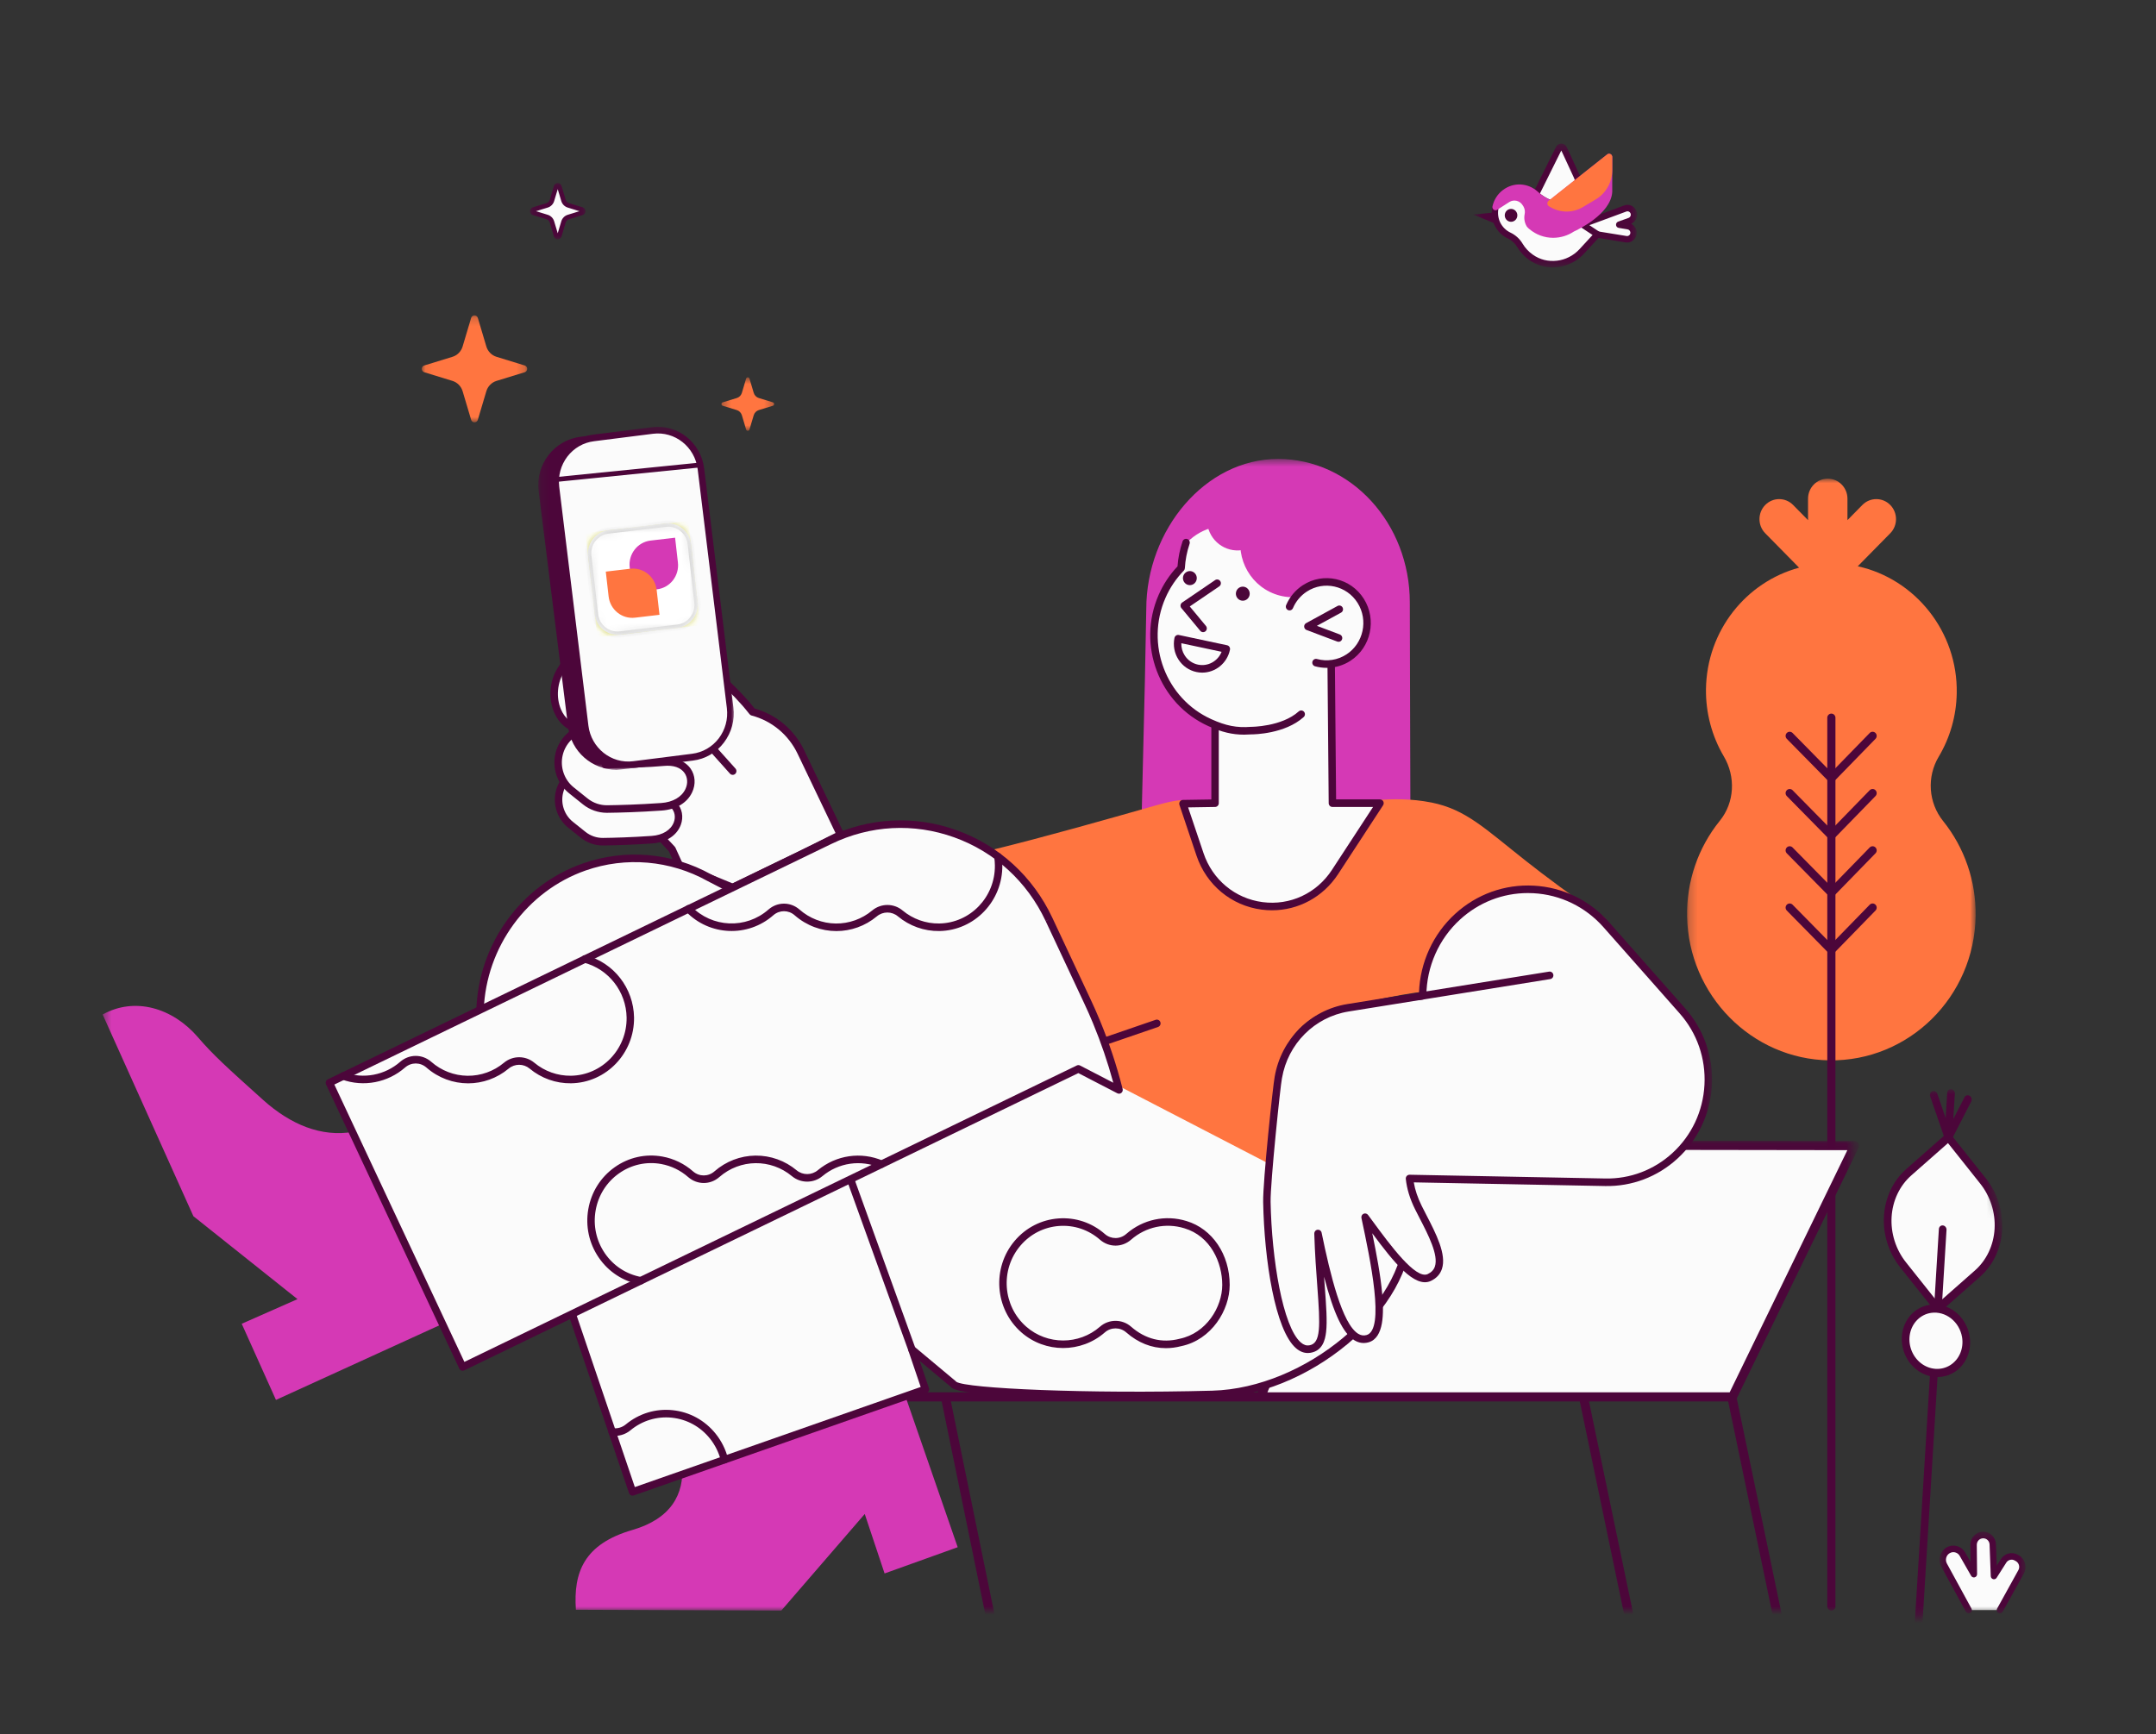 <svg width="261" height="210" viewBox="0 0 261 210" fill="none" xmlns="http://www.w3.org/2000/svg">
<rect x="0" y="0" width="261" height="210" fill="#333333" stroke="none"/>
<g clip-path="url(#clip0_1_13840)">
<mask id="mask0_1_13840" style="mask-type:luminance" maskUnits="userSpaceOnUse" x="0" y="0" width="261" height="210">
<path d="M261 0H0V210H261V0Z" fill="white"/>
</mask>
<g mask="url(#mask0_1_13840)">
<mask id="mask1_1_13840" style="mask-type:luminance" maskUnits="userSpaceOnUse" x="204" y="57" width="36" height="139">
<path d="M239.166 57.955H204.232V195.001H239.166V57.955Z" fill="white"/>
</mask>
<g mask="url(#mask1_1_13840)">
<path d="M235.224 99.403C234.354 98.319 233.836 96.986 233.743 95.59C233.65 94.193 233.986 92.802 234.704 91.607C236.08 89.292 236.83 86.648 236.877 83.943C237.021 76.472 231.835 70.09 224.897 68.563L228.828 64.569C229.76 63.622 229.76 62.087 228.828 61.14C227.897 60.194 226.386 60.194 225.454 61.14L223.648 62.977V60.379C223.648 59.04 222.58 57.955 221.262 57.955C219.945 57.955 218.877 59.04 218.877 60.379V62.977L217.07 61.141C216.138 60.194 214.628 60.194 213.696 61.141C212.765 62.087 212.765 63.622 213.696 64.569L217.793 68.733C211.383 70.465 206.619 76.358 206.521 83.43C206.482 86.296 207.229 89.116 208.678 91.575C210.134 94.036 209.995 97.158 208.196 99.378C205.561 102.632 204.156 106.735 204.235 110.948C204.4 120.484 212.063 128.25 221.448 128.384C231.094 128.525 239.026 120.693 239.165 110.891C239.224 106.71 237.828 102.641 235.224 99.403Z" fill="#FF7540"/>
<path d="M221.7 195.001C221.569 195.001 221.443 194.948 221.351 194.854C221.258 194.759 221.206 194.632 221.206 194.499V86.904C221.206 86.771 221.258 86.644 221.351 86.55C221.443 86.455 221.569 86.402 221.7 86.402C221.831 86.402 221.956 86.455 222.049 86.55C222.142 86.644 222.194 86.771 222.194 86.904V194.499C222.194 194.632 222.142 194.759 222.049 194.854C221.956 194.948 221.831 195.001 221.7 195.001Z" fill="#4C063A"/>
<path d="M221.81 115.41C221.713 115.41 221.618 115.381 221.536 115.326C221.455 115.271 221.392 115.193 221.355 115.102C221.317 115.01 221.307 114.909 221.325 114.812C221.344 114.715 221.391 114.626 221.459 114.555L226.342 109.54C226.434 109.445 226.56 109.391 226.691 109.391C226.822 109.39 226.947 109.442 227.041 109.536C227.134 109.629 227.186 109.757 227.187 109.89C227.188 110.023 227.136 110.151 227.044 110.246L222.161 115.261C222.065 115.36 221.937 115.41 221.81 115.41Z" fill="#4C063A"/>
<path d="M221.59 115.41C221.525 115.41 221.46 115.397 221.401 115.372C221.341 115.347 221.286 115.31 221.24 115.263L216.305 110.247C216.259 110.201 216.223 110.145 216.198 110.085C216.173 110.024 216.16 109.958 216.16 109.892C216.16 109.827 216.173 109.761 216.198 109.7C216.223 109.639 216.259 109.584 216.305 109.538C216.351 109.491 216.405 109.454 216.465 109.429C216.525 109.404 216.589 109.391 216.654 109.391C216.719 109.391 216.783 109.404 216.843 109.429C216.903 109.454 216.957 109.491 217.004 109.538L221.939 114.553C222.008 114.623 222.055 114.713 222.074 114.81C222.093 114.908 222.083 115.008 222.046 115.1C222.009 115.192 221.945 115.27 221.864 115.325C221.783 115.381 221.687 115.41 221.59 115.41ZM221.81 108.479C221.713 108.479 221.618 108.45 221.536 108.395C221.455 108.34 221.392 108.262 221.354 108.17C221.317 108.079 221.307 107.978 221.325 107.881C221.344 107.784 221.39 107.694 221.459 107.624L226.342 102.61C226.388 102.563 226.442 102.526 226.502 102.5C226.561 102.475 226.626 102.461 226.69 102.461C226.755 102.461 226.82 102.473 226.88 102.498C226.94 102.523 226.994 102.56 227.04 102.606C227.087 102.653 227.123 102.708 227.148 102.768C227.173 102.829 227.187 102.895 227.187 102.96C227.187 103.026 227.175 103.092 227.15 103.153C227.126 103.214 227.09 103.269 227.044 103.316L222.161 108.33C222.065 108.429 221.937 108.479 221.81 108.479Z" fill="#4C063A"/>
<path d="M221.59 108.478C221.525 108.478 221.461 108.465 221.401 108.44C221.341 108.415 221.286 108.378 221.24 108.331L216.305 103.317C216.259 103.271 216.223 103.215 216.198 103.155C216.173 103.094 216.16 103.029 216.16 102.962C216.16 102.897 216.173 102.831 216.198 102.771C216.223 102.71 216.259 102.654 216.305 102.608C216.351 102.561 216.405 102.524 216.465 102.499C216.525 102.474 216.589 102.461 216.654 102.461C216.719 102.461 216.783 102.474 216.843 102.499C216.903 102.524 216.958 102.561 217.003 102.608L221.939 107.621C222.008 107.692 222.055 107.781 222.074 107.878C222.093 107.976 222.084 108.077 222.046 108.169C222.009 108.26 221.945 108.339 221.864 108.394C221.783 108.449 221.688 108.478 221.59 108.478ZM221.81 101.549C221.713 101.549 221.618 101.519 221.536 101.465C221.455 101.41 221.392 101.332 221.355 101.24C221.317 101.149 221.307 101.048 221.325 100.951C221.344 100.854 221.391 100.764 221.459 100.694L226.342 95.678C226.388 95.632 226.442 95.594 226.502 95.569C226.562 95.543 226.626 95.53 226.691 95.529C226.755 95.529 226.819 95.542 226.88 95.567C226.94 95.591 226.995 95.628 227.041 95.674C227.087 95.721 227.123 95.776 227.148 95.837C227.174 95.897 227.187 95.963 227.187 96.029C227.187 96.094 227.175 96.16 227.15 96.221C227.126 96.282 227.09 96.338 227.044 96.384L222.161 101.4C222.065 101.499 221.937 101.549 221.81 101.549Z" fill="#4C063A"/>
<path d="M221.59 101.549C221.525 101.549 221.46 101.536 221.401 101.511C221.341 101.486 221.286 101.449 221.24 101.402L216.305 96.386C216.259 96.34 216.223 96.284 216.198 96.224C216.173 96.163 216.16 96.098 216.16 96.031C216.16 95.966 216.173 95.9 216.198 95.84C216.223 95.778 216.259 95.723 216.305 95.677C216.351 95.63 216.405 95.593 216.465 95.568C216.525 95.543 216.589 95.53 216.654 95.53C216.719 95.53 216.783 95.543 216.843 95.568C216.903 95.593 216.957 95.63 217.004 95.677L221.939 100.692C222.008 100.762 222.055 100.852 222.074 100.949C222.093 101.047 222.083 101.147 222.046 101.239C222.009 101.331 221.945 101.409 221.864 101.465C221.783 101.52 221.687 101.549 221.59 101.549ZM221.81 94.618C221.713 94.618 221.618 94.589 221.536 94.534C221.455 94.479 221.392 94.401 221.355 94.309C221.317 94.218 221.307 94.117 221.325 94.02C221.344 93.923 221.39 93.834 221.459 93.763L226.342 88.748C226.434 88.653 226.559 88.599 226.69 88.599C226.821 88.598 226.947 88.65 227.04 88.743C227.133 88.837 227.186 88.965 227.187 89.098C227.188 89.231 227.136 89.359 227.044 89.454L222.161 94.469C222.065 94.568 221.937 94.618 221.81 94.618Z" fill="#4C063A"/>
<path d="M221.59 94.618C221.525 94.619 221.46 94.606 221.401 94.581C221.341 94.555 221.286 94.518 221.24 94.471L216.305 89.456C216.259 89.409 216.223 89.354 216.198 89.293C216.173 89.232 216.16 89.167 216.16 89.101C216.16 89.035 216.173 88.97 216.198 88.909C216.223 88.848 216.259 88.793 216.305 88.746C216.351 88.699 216.405 88.662 216.465 88.637C216.525 88.612 216.589 88.599 216.654 88.599C216.719 88.599 216.783 88.612 216.843 88.637C216.903 88.662 216.957 88.699 217.004 88.746L221.939 93.762C222.008 93.832 222.055 93.921 222.074 94.019C222.093 94.116 222.083 94.217 222.046 94.309C222.009 94.4 221.945 94.479 221.864 94.534C221.783 94.589 221.687 94.619 221.59 94.618Z" fill="#4C063A"/>
</g>
<mask id="mask2_1_13840" style="mask-type:luminance" maskUnits="userSpaceOnUse" x="101" y="138" width="124" height="58">
<path d="M101.78 138.068H224.386V195H101.78V138.068Z" fill="white"/>
</mask>
<g mask="url(#mask2_1_13840)">
<path d="M102.324 169.133H209.727L224.514 138.709L165.46 138.62L152.76 168.765" fill="#FBFBFB"/>
<path d="M102.324 169.684H209.727C209.829 169.684 209.928 169.655 210.015 169.6C210.101 169.546 210.171 169.468 210.216 169.376L225.002 138.952C225.043 138.868 225.062 138.775 225.057 138.681C225.052 138.588 225.025 138.497 224.976 138.417C224.927 138.338 224.859 138.272 224.778 138.226C224.697 138.181 224.606 138.157 224.514 138.157L165.46 138.068C165.353 138.068 165.249 138.1 165.16 138.16C165.071 138.219 165.001 138.304 164.959 138.403L152.26 168.548C152.255 168.559 152.251 168.57 152.247 168.581H102.324C102.18 168.581 102.041 168.639 101.939 168.742C101.837 168.846 101.78 168.986 101.78 169.132C101.78 169.278 101.837 169.419 101.939 169.522C102.041 169.626 102.18 169.684 102.324 169.684ZM209.389 168.581H153.429L165.819 139.171L223.639 139.258L209.389 168.581Z" fill="#4C063A"/>
<path d="M121.863 205.909C121.901 205.909 121.938 205.905 121.974 205.897C122.045 205.882 122.111 205.854 122.17 205.813C122.229 205.773 122.28 205.721 122.319 205.66C122.358 205.6 122.385 205.532 122.399 205.46C122.412 205.39 122.411 205.316 122.397 205.245L115.013 169.203C114.983 169.061 114.899 168.936 114.778 168.856C114.658 168.777 114.511 168.749 114.37 168.778C114.229 168.808 114.105 168.892 114.026 169.014C113.947 169.136 113.919 169.285 113.947 169.427L121.331 205.469C121.356 205.593 121.423 205.705 121.52 205.785C121.617 205.865 121.738 205.909 121.863 205.909ZM217.111 205.541C217.192 205.542 217.272 205.523 217.346 205.488C217.419 205.453 217.483 205.401 217.534 205.337C217.586 205.274 217.622 205.199 217.641 205.119C217.66 205.039 217.661 204.956 217.645 204.876L210.261 169.385C210.231 169.242 210.146 169.117 210.025 169.037C209.965 168.997 209.898 168.971 209.828 168.957C209.758 168.944 209.686 168.945 209.616 168.96C209.545 168.975 209.479 169.003 209.42 169.044C209.361 169.085 209.311 169.137 209.272 169.198C209.233 169.259 209.206 169.327 209.193 169.398C209.18 169.469 209.18 169.542 209.195 169.613L216.579 205.103C216.605 205.227 216.671 205.338 216.768 205.418C216.865 205.498 216.987 205.541 217.111 205.541ZM199.15 205.541C199.231 205.542 199.311 205.523 199.385 205.488C199.458 205.453 199.522 205.401 199.573 205.337C199.624 205.274 199.661 205.199 199.68 205.119C199.699 205.039 199.7 204.956 199.684 204.876L192.299 169.385C192.27 169.242 192.185 169.117 192.064 169.037C192.004 168.997 191.937 168.971 191.867 168.957C191.796 168.944 191.725 168.945 191.654 168.96C191.585 168.975 191.518 169.003 191.459 169.044C191.4 169.085 191.35 169.137 191.311 169.198C191.272 169.259 191.245 169.327 191.232 169.398C191.219 169.469 191.219 169.542 191.234 169.613L198.618 205.103C198.643 205.227 198.71 205.338 198.807 205.418C198.904 205.498 199.025 205.541 199.15 205.541Z" fill="#4C063A"/>
</g>
<mask id="mask3_1_13840" style="mask-type:luminance" maskUnits="userSpaceOnUse" x="12" y="55" width="196" height="140">
<path d="M207.255 55.568H12.428V195H207.255V55.568Z" fill="white"/>
</mask>
<g mask="url(#mask3_1_13840)">
<path d="M147.962 98.559H138.212L138.598 82.419L138.766 73.749C138.765 64.149 145.907 55.568 154.717 55.568C163.527 55.568 170.669 63.35 170.669 72.95L170.693 82.416L170.738 97.644H162.327" fill="#D539B5"/>
<path d="M170.464 142.768L133.99 127.593L102.96 140.329L69.658 157.708L70.858 160.605L170.464 142.768ZM88.702 93.363C88.702 93.363 82.93 86.994 79.407 82.636C78.797 81.882 78.254 81.187 77.82 80.597C74.883 76.596 78.485 73.956 79.964 75.77C81.443 77.584 87.577 81.688 91.027 86.109L91.096 86.191C93.593 86.845 95.768 88.575 96.956 91.054L101.747 101.067L96.911 103.482L88.698 107.46L82.258 104.809L81.359 102.827L80.106 101.487L71.158 90.479L69.358 88.04L68.308 80.57L69.808 78.893L74.908 83.161L82.709 86.515" fill="#FBFBFB"/>
<path d="M88.698 107.917C88.641 107.917 88.583 107.906 88.529 107.884L82.09 105.233C81.984 105.189 81.898 105.106 81.85 105.001L80.981 103.088L79.78 101.803C79.773 101.795 79.766 101.787 79.759 101.779L70.811 90.77C70.806 90.765 70.802 90.759 70.798 90.753L68.998 88.314C68.953 88.253 68.923 88.18 68.912 88.104L67.862 80.634C67.853 80.568 67.858 80.5 67.878 80.436C67.897 80.371 67.93 80.312 67.975 80.262L69.475 78.585C69.553 78.498 69.66 78.445 69.776 78.436C69.891 78.428 70.005 78.465 70.094 78.54L75.144 82.766L81.021 85.293C80.327 84.472 79.66 83.669 79.06 82.927C78.412 82.126 77.874 81.434 77.46 80.87C75.644 78.397 76.124 76.225 77.338 75.255C78.317 74.472 79.567 74.566 80.31 75.478C80.845 76.134 82.1 77.17 83.553 78.371C86.062 80.444 89.183 83.023 91.35 85.786C92.649 86.147 93.857 86.786 94.894 87.66C95.93 88.534 96.771 89.623 97.36 90.854L102.152 100.867C102.204 100.976 102.212 101.101 102.173 101.216C102.134 101.33 102.053 101.424 101.945 101.478L97.11 103.893L88.891 107.873C88.831 107.902 88.765 107.917 88.698 107.917ZM82.593 104.453L88.683 106.96L96.718 103.069L101.147 100.858L96.551 91.254C95.451 88.957 93.422 87.272 90.984 86.634C90.894 86.61 90.814 86.56 90.754 86.488L90.685 86.406C90.681 86.402 90.678 86.397 90.674 86.393C88.567 83.693 85.472 81.136 82.985 79.081C81.434 77.799 80.208 76.786 79.617 76.062C79.12 75.452 78.376 75.589 77.894 75.974C76.983 76.702 76.718 78.33 78.181 80.323C78.587 80.876 79.117 81.557 79.755 82.346C80.691 83.504 81.792 84.81 82.901 86.102C82.957 86.129 83.007 86.167 83.048 86.214C83.088 86.261 83.118 86.316 83.137 86.376C86.071 89.781 88.992 93.007 89.033 93.053C89.113 93.142 89.155 93.26 89.15 93.38C89.145 93.501 89.093 93.615 89.005 93.697C88.918 93.779 88.802 93.822 88.683 93.818C88.564 93.813 88.452 93.761 88.371 93.672C88.329 93.626 85.336 90.32 82.36 86.862L74.733 83.583C74.693 83.565 74.656 83.543 74.622 83.515L69.853 79.523L68.783 80.718L69.787 87.859L71.512 90.196L80.443 101.184L81.685 102.512C81.719 102.549 81.747 102.59 81.767 102.636L82.593 104.453Z" fill="#4C063A"/>
<path d="M120.253 102.862C120.253 102.862 124.762 105.058 129.584 116.401C131.493 120.891 135.471 131.504 135.471 131.504L153.461 140.822C154.551 131.504 153.877 126.042 159.528 122.917C160.894 122.162 170.634 120.113 172.224 120.11C172.224 120.11 171.956 112.919 178.176 109.668C187.443 104.825 194.465 111.311 194.465 111.311C190.255 108.496 186.972 106.011 184.734 104.247C179.759 100.327 177.469 98.013 173.316 97.173C170.812 96.666 168.364 96.73 166.714 96.882C166.714 96.882 165.818 100.068 163.094 103.446C160.674 106.446 159.406 109.685 153.591 109.685C151.932 109.685 148.445 108.315 146.621 105.8C144.04 102.243 143.612 96.882 143.612 96.882C143.133 96.897 142.617 96.753 140.012 97.492C133.562 99.321 126.929 101.217 120.253 102.862Z" fill="#FF7540"/>
<path d="M81.577 97.488C82.849 98.8 81.976 101.456 78.918 101.666C76.948 101.805 74.975 101.886 73.001 101.912C72.131 101.922 71.283 101.629 70.6 101.081L69.072 99.861C68.5 99.405 68.07 98.792 67.83 98.095C67.591 97.397 67.553 96.645 67.722 95.927C67.826 95.481 68.008 95.058 68.259 94.677" fill="#FBFBFB"/>
<path d="M72.958 102.369C72.002 102.368 71.073 102.041 70.322 101.44L68.794 100.221C67.494 99.182 66.901 97.455 67.284 95.82C67.401 95.322 67.604 94.849 67.884 94.423C67.951 94.323 68.054 94.253 68.171 94.23C68.287 94.207 68.408 94.232 68.507 94.299C68.606 94.366 68.675 94.47 68.698 94.588C68.722 94.707 68.698 94.83 68.633 94.931C68.412 95.267 68.251 95.64 68.159 96.033C67.858 97.321 68.325 98.683 69.35 99.501L70.878 100.721C71.481 101.203 72.228 101.462 72.995 101.454C74.312 101.438 76.403 101.383 78.887 101.21C80.216 101.119 81.219 100.5 81.572 99.555C81.808 98.922 81.687 98.253 81.256 97.809C81.215 97.766 81.182 97.716 81.16 97.66C81.138 97.604 81.126 97.545 81.127 97.484C81.127 97.424 81.139 97.365 81.162 97.31C81.185 97.254 81.219 97.204 81.261 97.162C81.303 97.12 81.353 97.087 81.408 97.064C81.462 97.042 81.521 97.03 81.58 97.03C81.639 97.031 81.698 97.043 81.752 97.067C81.807 97.09 81.856 97.124 81.897 97.167C82.578 97.869 82.776 98.909 82.413 99.879C81.932 101.168 80.637 102.006 78.948 102.122C76.97 102.261 74.989 102.343 73.006 102.369L72.958 102.369Z" fill="#4C063A"/>
<path d="M73.285 92.577C75.872 92.52 78.633 92.447 80.321 92.28C84.8 91.831 84.761 97.356 80.069 97.682C77.27 97.877 74.941 97.937 73.519 97.954C72.555 97.967 71.616 97.644 70.859 97.039L69.168 95.684C68.537 95.178 68.061 94.499 67.798 93.727C67.534 92.955 67.493 92.123 67.68 91.328C67.864 90.543 68.264 89.826 68.832 89.262C69.401 88.698 70.114 88.308 70.891 88.139L72.958 87.734" fill="#FBFBFB"/>
<path d="M73.462 98.413C72.417 98.411 71.402 98.055 70.58 97.4L68.889 96.044C67.468 94.904 66.822 93.012 67.242 91.223C67.657 89.459 69.052 88.073 70.797 87.693L72.873 87.286C72.989 87.267 73.107 87.294 73.203 87.362C73.299 87.431 73.365 87.534 73.387 87.651C73.41 87.768 73.386 87.889 73.322 87.989C73.258 88.088 73.157 88.158 73.043 88.184L70.976 88.589C69.578 88.894 68.452 90.012 68.118 91.436C67.778 92.879 68.3 94.406 69.447 95.326L71.137 96.681C71.814 97.221 72.653 97.51 73.513 97.498C74.967 97.481 77.279 97.419 80.038 97.227C81.447 97.129 82.517 96.512 82.976 95.535C83.289 94.87 83.25 94.147 82.873 93.6C82.409 92.927 81.517 92.621 80.365 92.736C78.638 92.907 75.811 92.98 73.296 93.035C73.176 93.037 73.061 92.992 72.975 92.908C72.888 92.824 72.839 92.709 72.836 92.588C72.833 92.466 72.878 92.349 72.961 92.262C73.043 92.174 73.157 92.123 73.276 92.121C75.775 92.066 78.582 91.994 80.277 91.826C81.746 91.679 82.96 92.134 83.61 93.075C84.176 93.895 84.243 94.962 83.789 95.929C83.186 97.213 81.841 98.019 80.1 98.14C77.319 98.334 74.99 98.395 73.525 98.412L73.462 98.413Z" fill="#4C063A"/>
<path d="M70.125 88.267C67.132 87.751 66.255 83.639 67.923 81.073C68.275 80.533 68.615 79.984 68.955 79.45" fill="#FBFBFB"/>
<path d="M70.126 88.724C70.1 88.724 70.075 88.722 70.05 88.718C68.716 88.487 67.663 87.612 67.082 86.252C66.344 84.523 66.527 82.391 67.547 80.82C67.778 80.465 68.006 80.107 68.231 79.748C68.347 79.565 68.462 79.382 68.577 79.201C68.644 79.103 68.745 79.034 68.86 79.011C68.975 78.987 69.095 79.011 69.193 79.075C69.292 79.14 69.361 79.241 69.388 79.358C69.414 79.474 69.394 79.596 69.333 79.698C69.218 79.879 69.103 80.06 68.989 80.241C68.761 80.604 68.531 80.966 68.298 81.325C67.454 82.623 67.297 84.457 67.908 85.888C68.363 86.954 69.178 87.639 70.2 87.816C70.312 87.835 70.412 87.896 70.481 87.986C70.55 88.077 70.583 88.191 70.574 88.305C70.564 88.419 70.513 88.526 70.43 88.603C70.347 88.681 70.238 88.724 70.126 88.724Z" fill="#4C063A"/>
<path d="M74.308 84.686C75.058 82.704 76.543 78.912 76.587 77.217C76.608 76.443 76.141 75.749 75.423 75.493C72.012 74.274 70.288 77.351 68.322 80.45" fill="#FBFBFB"/>
<path d="M74.308 85.144C74.235 85.144 74.163 85.125 74.099 85.091C74.034 85.056 73.979 85.006 73.937 84.945C73.896 84.884 73.87 84.814 73.861 84.74C73.853 84.666 73.862 84.591 73.888 84.522L74.05 84.096C74.816 82.08 76.098 78.706 76.138 77.205C76.153 76.629 75.806 76.115 75.274 75.925C72.367 74.886 70.803 77.366 68.991 80.238L68.7 80.698C68.635 80.799 68.533 80.87 68.417 80.895C68.301 80.92 68.18 80.897 68.08 80.831C67.98 80.766 67.91 80.663 67.884 80.546C67.859 80.428 67.88 80.305 67.944 80.203L68.233 79.745C70.082 76.813 71.994 73.783 75.573 75.061C76.474 75.384 77.063 76.255 77.037 77.229C76.994 78.888 75.728 82.221 74.89 84.425L74.728 84.85C74.695 84.936 74.638 85.011 74.563 85.063C74.488 85.115 74.399 85.144 74.308 85.144ZM133.661 126.559C133.555 126.56 133.451 126.521 133.37 126.451C133.288 126.381 133.234 126.284 133.217 126.176C133.2 126.069 133.22 125.96 133.275 125.866C133.33 125.774 133.416 125.703 133.517 125.669L139.901 123.475C140.015 123.436 140.138 123.445 140.245 123.499C140.352 123.552 140.434 123.647 140.472 123.762C140.51 123.877 140.502 124.003 140.449 124.111C140.396 124.22 140.303 124.303 140.19 124.342L133.806 126.535C133.759 126.551 133.71 126.559 133.661 126.559Z" fill="#4C063A"/>
<path d="M82.583 177.391C82.836 180.933 81.235 183.882 76.562 185.242C70.693 186.948 69.4 190.369 69.717 194.906L94.587 195L104.685 183.309L107.085 190.51L115.936 187.332L109.256 168.049" fill="#D539B5"/>
<path d="M58.112 122.278C58.391 114.641 63.206 107.607 70.74 104.966C73.213 104.099 75.837 103.767 78.443 103.992C81.049 104.217 83.58 104.994 85.873 106.272L88.419 107.591" fill="#FBFBFB"/>
<path d="M58.112 122.735L58.095 122.735C58.036 122.733 57.978 122.719 57.924 122.694C57.871 122.669 57.822 122.633 57.782 122.589C57.742 122.545 57.71 122.493 57.69 122.437C57.669 122.381 57.66 122.321 57.662 122.261C57.804 118.369 59.076 114.641 61.341 111.48C63.659 108.245 66.858 105.843 70.593 104.534C75.703 102.743 81.35 103.231 86.089 105.872L88.623 107.184C88.729 107.239 88.81 107.335 88.846 107.45C88.883 107.566 88.873 107.691 88.819 107.799C88.765 107.907 88.671 107.988 88.558 108.026C88.444 108.064 88.321 108.054 88.215 107.999L85.668 106.68C81.14 104.156 75.757 103.691 70.887 105.399C63.793 107.886 58.84 114.676 58.562 122.295C58.557 122.413 58.508 122.525 58.424 122.607C58.34 122.689 58.228 122.735 58.112 122.735Z" fill="#4C063A"/>
<path d="M69.265 159.084L74.109 173.37L76.572 180.632L87.704 176.735L112.028 168.214L110.392 163.386L115.399 167.571C116.011 168.685 132.845 169.209 146.763 168.837C158.163 168.532 170.464 158.471 170.464 148.866C170.464 146.443 170.569 142.593 170.464 140.024" fill="#FBFBFB"/>
<path d="M76.572 181.09C76.479 181.09 76.387 181.061 76.311 181.005C76.235 180.95 76.177 180.872 76.147 180.782L68.839 159.233C68.82 159.176 68.812 159.116 68.816 159.056C68.819 158.996 68.834 158.937 68.86 158.883C68.886 158.83 68.922 158.781 68.966 158.741C69.011 158.701 69.062 158.671 69.118 158.651C69.174 158.632 69.233 158.624 69.292 158.627C69.351 158.631 69.409 158.646 69.462 158.673C69.515 158.699 69.563 158.736 69.602 158.781C69.641 158.825 69.671 158.878 69.69 158.935L76.851 180.051L87.558 176.303L111.456 167.931L109.966 163.535C109.934 163.441 109.933 163.339 109.964 163.244C109.994 163.15 110.054 163.067 110.135 163.01C110.215 162.954 110.312 162.925 110.41 162.929C110.508 162.933 110.602 162.97 110.678 163.033L115.685 167.218C115.714 167.242 115.739 167.269 115.761 167.3C116.919 168.114 131.66 168.784 146.75 168.38C158.056 168.078 170.014 158.047 170.014 148.867C170.014 148.107 170.024 147.208 170.035 146.256C170.059 144.167 170.086 141.798 170.014 140.044C170.012 139.984 170.021 139.924 170.041 139.867C170.062 139.811 170.093 139.759 170.133 139.715C170.173 139.671 170.221 139.635 170.275 139.61C170.328 139.585 170.386 139.57 170.445 139.568C170.504 139.565 170.563 139.575 170.619 139.595C170.674 139.616 170.725 139.648 170.769 139.688C170.812 139.729 170.847 139.778 170.872 139.832C170.897 139.887 170.911 139.946 170.914 140.006C170.986 141.785 170.959 144.166 170.935 146.267C170.924 147.216 170.914 148.113 170.914 148.867C170.914 153.55 168.093 158.59 163.174 162.693C158.323 166.739 152.346 169.146 146.775 169.295C139.983 169.476 132.245 169.448 126.075 169.219C116.372 168.858 115.307 168.234 115.056 167.877L111.336 164.768L112.454 168.066C112.473 168.122 112.481 168.182 112.478 168.242C112.474 168.302 112.459 168.361 112.433 168.415C112.407 168.469 112.371 168.517 112.327 168.557C112.283 168.597 112.231 168.627 112.175 168.647L87.851 177.167L76.719 181.065C76.672 181.082 76.622 181.09 76.572 181.09Z" fill="#4C063A"/>
<path d="M110.392 163.844C110.3 163.844 110.21 163.815 110.134 163.762C110.058 163.708 110.001 163.632 109.969 163.544L102.537 142.933C102.517 142.877 102.508 142.817 102.51 142.757C102.513 142.697 102.527 142.638 102.552 142.583C102.576 142.529 102.612 142.48 102.655 142.439C102.699 142.398 102.749 142.367 102.805 142.346C102.861 142.326 102.919 142.316 102.978 142.319C103.038 142.321 103.095 142.336 103.149 142.361C103.203 142.386 103.251 142.422 103.291 142.466C103.331 142.51 103.362 142.562 103.382 142.618L110.815 163.229C110.839 163.298 110.847 163.373 110.838 163.446C110.829 163.519 110.802 163.588 110.761 163.649C110.719 163.709 110.664 163.758 110.6 163.792C110.536 163.826 110.464 163.844 110.392 163.844Z" fill="#4C063A"/>
<path d="M42.727 137.048C38.886 137.697 35.18 136.162 31.858 133.182C27.428 129.207 25.76 127.683 23.979 125.605C20.885 121.995 16.278 120.676 12.428 122.836L23.412 147.254L36.013 157.296L29.262 160.278L33.407 169.498L53.563 160.294" fill="#D539B5"/>
<path d="M135.469 131.967L130.547 129.418L117.165 135.897L106.709 140.962L77.555 155.069L56.004 165.506L39.876 131.097L41.553 130.29L70.805 116.126L99.374 102.29L100.458 101.765C110.377 96.958 122.254 101.232 126.985 111.312L126.992 111.327L131.654 121.274C132.028 122.071 132.384 122.877 132.721 123.691C133.836 126.377 134.755 129.143 135.469 131.967Z" fill="#FBFBFB"/>
<path d="M56.004 165.962C55.919 165.962 55.836 165.938 55.764 165.892C55.692 165.846 55.635 165.78 55.598 165.702L39.469 131.293C39.444 131.238 39.429 131.18 39.426 131.12C39.423 131.06 39.432 130.999 39.452 130.943C39.472 130.886 39.502 130.834 39.542 130.789C39.582 130.745 39.63 130.708 39.683 130.683L41.36 129.876L70.611 115.713L99.18 101.877L100.265 101.352C105.171 98.975 110.694 98.68 115.817 100.524C120.941 102.368 125.051 106.13 127.391 111.115L127.398 111.13L132.06 121.077C132.437 121.881 132.796 122.693 133.135 123.513C134.259 126.22 135.185 129.007 135.905 131.853C135.926 131.938 135.923 132.028 135.895 132.111C135.868 132.195 135.817 132.268 135.75 132.323C135.682 132.378 135.601 132.412 135.514 132.421C135.428 132.43 135.341 132.414 135.264 132.374L130.54 129.928L117.358 136.31L106.903 141.374L77.748 155.482L56.198 165.918C56.137 165.947 56.072 165.962 56.004 165.962ZM40.476 131.313L56.217 164.895L77.361 154.656L106.515 140.548L116.971 135.484L130.353 129.005C130.416 128.975 130.484 128.959 130.553 128.96C130.622 128.961 130.69 128.978 130.751 129.01L134.774 131.094C134.107 128.633 133.282 126.22 132.306 123.868C131.972 123.06 131.619 122.261 131.248 121.471L126.585 111.523L126.985 111.312L126.579 111.509C124.342 106.744 120.414 103.149 115.517 101.386C110.62 99.624 105.341 99.905 100.652 102.178L99.567 102.702L70.998 116.538L41.746 130.702L40.476 131.313Z" fill="#4C063A"/>
<path d="M56.673 131.167C54.871 131.167 53.071 130.527 51.617 129.251C50.87 128.598 49.785 128.598 49.037 129.252C46.939 131.088 44.013 131.646 41.402 130.708C41.347 130.688 41.296 130.657 41.252 130.617C41.208 130.577 41.172 130.528 41.147 130.474C41.121 130.42 41.106 130.361 41.103 130.301C41.1 130.241 41.108 130.181 41.128 130.124C41.148 130.068 41.178 130.016 41.218 129.971C41.258 129.926 41.305 129.89 41.359 129.864C41.412 129.838 41.47 129.823 41.529 129.82C41.588 129.817 41.647 129.826 41.703 129.845C44.01 130.675 46.596 130.182 48.45 128.558C49.538 127.608 51.117 127.608 52.204 128.558C53.422 129.631 54.975 130.231 56.587 130.251C58.2 130.272 59.767 129.712 61.011 128.67C62.075 127.787 63.617 127.787 64.679 128.669C65.928 129.71 67.5 130.269 69.115 130.247C72.886 130.192 75.91 127.031 75.856 123.199C75.804 120.066 73.68 117.334 70.692 116.556C70.578 116.525 70.48 116.449 70.42 116.345C70.36 116.241 70.343 116.117 70.373 116C70.402 115.884 70.475 115.784 70.577 115.722C70.679 115.66 70.801 115.641 70.916 115.67C74.295 116.55 76.697 119.64 76.756 123.185C76.817 127.522 73.395 131.1 69.128 131.162C67.3 131.187 65.523 130.555 64.109 129.377C63.377 128.77 62.314 128.77 61.581 129.378C60.15 130.572 58.41 131.167 56.673 131.167ZM77.555 155.525C77.529 155.525 77.502 155.523 77.475 155.518C75.441 155.148 73.669 153.995 72.488 152.271C71.306 150.547 70.856 148.459 71.22 146.391C71.584 144.324 72.718 142.524 74.415 141.323C76.111 140.122 78.166 139.665 80.2 140.035C81.573 140.284 82.854 140.906 83.908 141.835C84.657 142.484 85.745 142.48 86.492 141.823C87.871 140.614 89.627 139.939 91.449 139.917C93.271 139.896 95.042 140.529 96.449 141.706C97.19 142.312 98.264 142.305 99.001 141.686C101.224 139.845 104.244 139.407 106.882 140.539C106.99 140.588 107.074 140.678 107.117 140.789C107.16 140.9 107.159 141.025 107.113 141.135C107.067 141.245 106.981 141.332 106.872 141.378C106.764 141.425 106.642 141.426 106.532 141.382C105.391 140.891 104.14 140.725 102.914 140.903C101.687 141.081 100.532 141.597 99.572 142.393C98.51 143.286 96.957 143.296 95.881 142.416C93.304 140.267 89.604 140.31 87.079 142.516C85.995 143.47 84.414 143.475 83.321 142.528C82.389 141.707 81.257 141.156 80.042 140.935C78.244 140.608 76.428 141.012 74.929 142.074C73.43 143.134 72.428 144.725 72.106 146.553C71.784 148.38 72.182 150.225 73.226 151.749C74.27 153.272 75.836 154.291 77.634 154.618C77.745 154.638 77.844 154.699 77.912 154.79C77.98 154.881 78.013 154.994 78.003 155.108C77.993 155.222 77.941 155.328 77.859 155.405C77.776 155.482 77.668 155.525 77.555 155.525ZM101.252 112.732C99.45 112.733 97.65 112.092 96.196 110.816C95.45 110.163 94.365 110.163 93.617 110.816C90.532 113.524 85.883 113.325 83.032 110.362C82.99 110.32 82.957 110.269 82.934 110.213C82.911 110.157 82.899 110.097 82.9 110.036C82.9 109.976 82.912 109.916 82.935 109.86C82.959 109.804 82.993 109.754 83.035 109.711C83.078 109.669 83.129 109.636 83.184 109.613C83.239 109.591 83.299 109.58 83.358 109.581C83.417 109.582 83.476 109.595 83.531 109.62C83.585 109.644 83.635 109.679 83.676 109.723C86.194 112.34 90.303 112.517 93.029 110.124C94.118 109.173 95.696 109.173 96.784 110.123C98.002 111.196 99.555 111.796 101.167 111.817C102.779 111.837 104.347 111.276 105.591 110.234C106.654 109.351 108.197 109.351 109.259 110.233C110.509 111.277 112.084 111.838 113.702 111.813C117.472 111.756 120.493 108.594 120.438 104.763C120.435 104.437 120.409 104.112 120.359 103.79C120.35 103.731 120.352 103.67 120.366 103.612C120.38 103.553 120.405 103.498 120.439 103.45C120.474 103.401 120.518 103.36 120.569 103.328C120.619 103.297 120.675 103.276 120.734 103.266C120.792 103.257 120.852 103.259 120.909 103.274C120.967 103.288 121.021 103.313 121.069 103.349C121.117 103.384 121.157 103.429 121.188 103.48C121.219 103.532 121.239 103.589 121.248 103.648C121.305 104.012 121.335 104.383 121.338 104.752C121.401 109.084 117.982 112.664 113.716 112.728C111.885 112.755 110.104 112.121 108.688 110.94C107.957 110.333 106.894 110.333 106.161 110.941C104.729 112.137 102.99 112.732 101.252 112.732ZM141.139 163.231C139.412 163.231 137.777 162.585 136.334 161.32C135.599 160.676 134.49 160.676 133.755 161.32C130.873 163.848 126.526 163.848 123.644 161.32C120.414 158.487 120.055 153.512 122.842 150.229C124.193 148.639 126.072 147.679 128.133 147.525C130.195 147.372 132.191 148.042 133.755 149.415C134.505 150.065 135.593 150.061 136.34 149.404C138.361 147.638 141.089 147.054 143.639 147.841C146.763 148.781 148.863 151.888 148.863 155.573C148.863 158.621 146.668 162.225 142.996 162.988C142.368 163.151 141.748 163.231 141.139 163.231ZM135.045 159.924C135.716 159.924 136.387 160.158 136.922 160.627C138.645 162.138 140.672 162.647 142.784 162.1C142.792 162.097 142.799 162.096 142.806 162.094C146.034 161.429 147.962 158.256 147.962 155.573C147.962 152.846 146.546 149.668 143.381 148.718L143.378 148.717C141.124 148.021 138.713 148.537 136.927 150.097C135.842 151.051 134.262 151.056 133.169 150.109C131.785 148.894 130.02 148.302 128.199 148.438C126.378 148.574 124.717 149.422 123.524 150.827C121.061 153.727 121.378 158.124 124.232 160.627C126.779 162.862 130.62 162.862 133.167 160.627C133.702 160.158 134.374 159.924 135.045 159.924ZM87.704 177.191C87.604 177.191 87.507 177.157 87.427 177.095C87.348 177.033 87.292 176.945 87.267 176.847C87.021 175.872 86.57 174.962 85.946 174.18C84.794 172.74 83.159 171.842 81.343 171.652C79.526 171.462 77.745 172.001 76.328 173.172C76.012 173.434 75.647 173.627 75.254 173.739C74.862 173.851 74.451 173.879 74.047 173.822C73.988 173.815 73.931 173.795 73.879 173.765C73.827 173.735 73.782 173.695 73.746 173.647C73.709 173.599 73.683 173.544 73.668 173.485C73.653 173.427 73.649 173.366 73.657 173.306C73.665 173.246 73.685 173.188 73.715 173.135C73.746 173.083 73.786 173.038 73.834 173.002C73.882 172.966 73.936 172.939 73.994 172.925C74.052 172.91 74.112 172.907 74.171 172.917C74.452 172.956 74.738 172.936 75.012 172.858C75.285 172.78 75.539 172.646 75.759 172.464C77.364 171.138 79.379 170.526 81.435 170.742C83.491 170.958 85.341 171.974 86.645 173.604C87.345 174.481 87.852 175.501 88.132 176.595C88.154 176.663 88.159 176.736 88.148 176.807C88.137 176.878 88.109 176.945 88.068 177.003C88.026 177.062 87.971 177.109 87.908 177.141C87.845 177.174 87.775 177.191 87.704 177.191Z" fill="#4C063A"/>
<path d="M157.56 86.538C155.414 88.471 151.797 88.522 151.499 88.523C151.486 88.523 151.472 88.523 151.459 88.524C149.653 88.658 148.266 88.357 146.493 87.555C140.744 84.954 138.157 78.11 140.716 72.267C141.242 71.067 141.964 69.967 142.853 69.014C142.962 68.897 143.028 68.746 143.04 68.587C143.112 67.677 143.29 66.78 143.57 65.913C143.604 65.809 143.662 65.714 143.74 65.637C144.637 64.735 145.764 64.107 146.995 63.824L148.061 63.579C148.12 63.565 148.181 63.559 148.242 63.562L156.091 63.924C156.223 63.93 156.35 63.975 156.458 64.054C156.565 64.132 156.647 64.241 156.695 64.367L159.09 70.693C159.098 70.713 159.104 70.733 159.11 70.754L161.501 79.413" fill="#FBFBFB"/>
<path d="M147.092 88.014V97.246L143.207 97.308L145.269 103.441C147.733 110.768 157.398 112.034 161.61 105.584L167.058 97.246H161.299L161.15 80.405" fill="#FBFBFB"/>
<path d="M153.985 110.216C153.568 110.216 153.148 110.189 152.726 110.134C149.059 109.653 146.039 107.146 144.843 103.59L142.781 97.457C142.758 97.389 142.751 97.316 142.761 97.245C142.771 97.173 142.798 97.105 142.839 97.046C142.879 96.987 142.933 96.939 142.996 96.905C143.059 96.871 143.129 96.853 143.2 96.852L146.642 96.797V88.015C146.642 87.894 146.689 87.778 146.774 87.692C146.858 87.606 146.973 87.558 147.092 87.558C147.211 87.558 147.326 87.606 147.41 87.692C147.495 87.778 147.542 87.894 147.542 88.015V97.247C147.542 97.367 147.496 97.482 147.413 97.568C147.33 97.653 147.217 97.702 147.099 97.704L143.832 97.757L145.695 103.294C146.779 106.518 149.517 108.79 152.841 109.226C156.166 109.663 159.382 108.171 161.235 105.333L166.219 97.704H161.299C161.18 97.704 161.067 97.656 160.983 97.572C160.898 97.487 160.85 97.371 160.849 97.251L160.7 80.411C160.7 80.351 160.711 80.291 160.733 80.235C160.755 80.18 160.788 80.129 160.829 80.086C160.871 80.043 160.92 80.009 160.974 79.986C161.029 79.962 161.087 79.95 161.146 79.949H161.15C161.269 79.949 161.383 79.997 161.467 80.082C161.551 80.167 161.599 80.282 161.6 80.403L161.745 96.789H167.058C167.139 96.789 167.219 96.812 167.289 96.855C167.359 96.897 167.416 96.958 167.454 97.031C167.493 97.104 167.511 97.186 167.507 97.268C167.504 97.351 167.478 97.431 167.433 97.5L161.985 105.839C160.176 108.608 157.189 110.216 153.985 110.216Z" fill="#4C063A"/>
<path d="M157.522 86.475C155.283 88.492 151.442 88.46 151.442 88.46C149.626 88.597 148.235 88.297 146.455 87.492C140.706 84.891 138.119 78.047 140.678 72.204C141.237 70.928 142.019 69.765 142.985 68.772C143.046 67.722 143.247 66.686 143.584 65.691" fill="#FBFBFB"/>
<path d="M150.617 88.951C149.159 88.951 147.874 88.636 146.272 87.911C140.305 85.212 137.611 78.083 140.267 72.019C140.824 70.745 141.596 69.579 142.547 68.575C142.621 67.542 142.827 66.523 143.159 65.544C143.198 65.43 143.28 65.337 143.387 65.284C143.494 65.232 143.617 65.225 143.729 65.264C143.841 65.303 143.934 65.386 143.987 65.494C144.039 65.602 144.047 65.727 144.01 65.841C143.686 66.796 143.493 67.792 143.435 68.8C143.428 68.911 143.382 69.016 143.305 69.094C142.377 70.048 141.625 71.165 141.089 72.391C138.636 77.994 141.124 84.582 146.638 87.075C148.42 87.881 149.713 88.133 151.408 88.005C151.421 88.004 151.433 88.003 151.445 88.003C151.477 88.003 155.143 88.008 157.223 86.134C157.268 86.094 157.319 86.064 157.375 86.044C157.431 86.024 157.49 86.016 157.549 86.019C157.608 86.023 157.666 86.039 157.719 86.065C157.772 86.091 157.82 86.128 157.859 86.173C157.898 86.218 157.928 86.27 157.947 86.327C157.966 86.384 157.975 86.444 157.971 86.504C157.967 86.564 157.952 86.622 157.926 86.676C157.901 86.73 157.865 86.778 157.82 86.818C155.546 88.867 151.824 88.918 151.461 88.918H151.457C151.178 88.939 150.898 88.95 150.617 88.951Z" fill="#4C063A"/>
<path d="M162.436 68.071C163.634 64.728 161.938 61.033 158.649 59.816C155.361 58.599 151.724 60.322 150.527 63.664C149.329 67.007 151.025 70.703 154.314 71.919C157.602 73.136 161.239 71.413 162.436 68.071Z" fill="#D539B5"/>
<path d="M153.278 64.173C153.976 62.223 152.987 60.066 151.068 59.357C149.15 58.647 147.028 59.652 146.329 61.602C145.631 63.552 146.62 65.708 148.539 66.418C150.457 67.128 152.579 66.123 153.278 64.173Z" fill="#D539B5"/>
<path d="M145.646 76.54C145.58 76.541 145.515 76.526 145.456 76.498C145.397 76.47 145.344 76.429 145.302 76.378L143.016 73.627C142.976 73.578 142.945 73.52 142.928 73.459C142.91 73.397 142.906 73.332 142.915 73.268C142.924 73.205 142.945 73.143 142.979 73.089C143.013 73.034 143.057 72.988 143.11 72.952L147.099 70.236C147.198 70.169 147.319 70.145 147.436 70.169C147.553 70.193 147.655 70.263 147.721 70.363C147.788 70.463 147.812 70.586 147.789 70.705C147.766 70.824 147.699 70.928 147.6 70.996L144.029 73.427L145.989 75.788C146.045 75.855 146.08 75.936 146.092 76.022C146.103 76.109 146.09 76.197 146.054 76.276C146.018 76.355 145.96 76.422 145.888 76.469C145.816 76.516 145.732 76.54 145.646 76.54Z" fill="#4C063A"/>
<path d="M150.901 72.598C151.291 72.345 151.405 71.818 151.156 71.422C150.906 71.026 150.388 70.91 149.998 71.163C149.608 71.417 149.494 71.943 149.744 72.34C149.993 72.736 150.512 72.852 150.901 72.598Z" fill="#4C063A"/>
<path d="M144.493 70.713C144.883 70.46 144.997 69.933 144.748 69.537C144.498 69.141 143.98 69.025 143.591 69.279C143.201 69.532 143.087 70.059 143.336 70.455C143.586 70.851 144.103 70.967 144.493 70.713Z" fill="#4C063A"/>
<path d="M145.539 81.44C145.302 81.44 145.066 81.415 144.834 81.365C143.937 81.174 143.167 80.64 142.665 79.86C142.164 79.08 141.991 78.148 142.179 77.237C142.192 77.178 142.215 77.122 142.248 77.073C142.282 77.023 142.324 76.981 142.374 76.948C142.423 76.915 142.479 76.892 142.537 76.881C142.595 76.87 142.654 76.871 142.712 76.883L148.549 78.126C148.606 78.139 148.661 78.162 148.71 78.196C148.759 78.23 148.801 78.274 148.833 78.324C148.865 78.374 148.887 78.43 148.899 78.489C148.909 78.548 148.909 78.609 148.897 78.668C148.558 80.31 147.128 81.44 145.539 81.44ZM143.007 77.88C142.991 78.405 143.135 78.921 143.419 79.359C143.6 79.643 143.834 79.887 144.109 80.078C144.384 80.268 144.693 80.402 145.019 80.47C146.234 80.729 147.433 80.05 147.884 78.919L143.007 77.88Z" fill="#4C063A"/>
<path d="M159.316 80.231C160.603 80.586 162.027 80.409 163.238 79.621C165.516 78.141 166.181 75.064 164.724 72.749C163.267 70.434 160.24 69.758 157.962 71.239C157.14 71.772 156.493 72.543 156.107 73.453" fill="#FBFBFB"/>
<path d="M160.597 80.862C160.128 80.862 159.658 80.799 159.198 80.672C159.14 80.657 159.086 80.63 159.039 80.594C158.992 80.558 158.952 80.511 158.922 80.459C158.892 80.407 158.873 80.349 158.865 80.289C158.857 80.229 158.861 80.168 158.877 80.11C158.892 80.052 158.919 79.997 158.956 79.949C158.992 79.901 159.038 79.861 159.09 79.831C159.141 79.802 159.198 79.783 159.258 79.775C159.317 79.768 159.376 79.773 159.434 79.79C160.033 79.954 160.659 79.99 161.272 79.895C161.885 79.8 162.472 79.575 162.995 79.236C165.06 77.894 165.666 75.094 164.345 72.996C163.024 70.897 160.269 70.282 158.205 71.624C157.458 72.108 156.871 72.808 156.52 73.635C156.472 73.744 156.383 73.83 156.273 73.874C156.163 73.917 156.04 73.915 155.931 73.868C155.823 73.82 155.737 73.731 155.692 73.619C155.648 73.508 155.649 73.383 155.694 73.272C156.116 72.278 156.822 71.436 157.72 70.853C160.203 69.239 163.515 69.98 165.103 72.503C166.692 75.026 165.964 78.392 163.481 80.007C162.619 80.565 161.619 80.862 160.597 80.862Z" fill="#4C063A"/>
<path d="M162.044 77.709C161.991 77.709 161.939 77.7 161.887 77.68L158.172 76.279C158.09 76.249 158.019 76.195 157.968 76.124C157.916 76.054 157.885 75.97 157.879 75.882C157.873 75.794 157.892 75.707 157.934 75.629C157.976 75.552 158.038 75.489 158.115 75.448L161.924 73.366C162.028 73.31 162.151 73.298 162.265 73.333C162.378 73.368 162.473 73.448 162.53 73.554C162.586 73.66 162.599 73.785 162.565 73.9C162.531 74.016 162.454 74.114 162.35 74.172L159.418 75.774L162.2 76.823C162.299 76.86 162.382 76.931 162.435 77.025C162.487 77.118 162.506 77.227 162.487 77.333C162.468 77.438 162.414 77.534 162.333 77.603C162.251 77.672 162.149 77.709 162.044 77.709Z" fill="#4C063A"/>
<path d="M203.669 122.393L202.935 121.562L194.46 111.972L194.461 111.973C189.755 106.649 181.693 106.209 176.454 110.991C173.669 113.534 172.242 117.04 172.224 120.567L163.181 122.021C158.833 122.722 155.487 126.162 154.752 130.457C154.604 131.005 153.317 143.089 153.365 145.545C153.516 153.406 155.249 163.863 158.557 163.345C161.188 162.93 159.83 158.267 159.553 149.35C161.164 157.197 162.899 162.834 165.553 162.084C168.207 161.334 166.537 153.421 165.253 147.378C167.797 150.811 171.082 155.585 173.02 154.68C175.815 153.372 173.176 149.177 171.714 146.224C171.081 144.951 170.747 143.781 170.629 142.692L194.329 143.147C197.43 143.207 200.438 142.069 202.745 139.963C207.774 135.37 208.188 127.504 203.669 122.393Z" fill="#FBFBFB"/>
<path d="M158.318 163.82C157.823 163.82 157.349 163.629 156.904 163.249C154.355 161.071 153.05 152.549 152.915 145.553C152.867 143.057 154.116 131.29 154.31 130.368C155.092 125.827 158.627 122.291 163.111 121.569L171.781 120.174C171.905 116.538 173.485 113.086 176.153 110.65C178.777 108.255 182.161 107.042 185.682 107.234C189.203 107.426 192.44 109.001 194.796 111.666L194.802 111.673L204.003 122.086C206.269 124.649 207.418 127.955 207.237 131.396C207.056 134.836 205.567 137.999 203.045 140.302C200.645 142.494 197.546 143.666 194.321 143.603L171.149 143.158C171.307 144.091 171.626 145.031 172.115 146.016C172.288 146.366 172.476 146.729 172.675 147.113C173.831 149.351 175.142 151.887 174.555 153.642C174.339 154.289 173.886 154.777 173.209 155.094C171.25 156.009 168.672 152.767 166.122 149.319C166.627 151.762 167.133 154.439 167.328 156.675C167.524 158.929 167.567 161.989 165.674 162.524C165.076 162.693 164.495 162.607 163.948 162.269C162.596 161.432 161.467 159.111 160.288 154.585C160.316 154.971 160.344 155.347 160.37 155.713C160.547 158.088 160.686 159.963 160.534 161.274C160.421 162.245 160.1 163.564 158.626 163.796C158.524 163.812 158.421 163.82 158.318 163.82ZM184.96 108.13C181.923 108.13 179.031 109.253 176.755 111.331C174.18 113.681 172.692 117.048 172.673 120.569C172.673 120.677 172.634 120.782 172.565 120.864C172.495 120.946 172.399 121.001 172.294 121.018L163.252 122.472C159.145 123.134 155.907 126.374 155.195 130.535C155.193 130.549 155.19 130.563 155.186 130.577C155.026 131.251 153.77 143.233 153.815 145.535C153.946 152.376 155.277 160.664 157.483 162.549C157.816 162.834 158.145 162.946 158.488 162.892C159.922 162.666 159.827 160.549 159.473 155.782C159.335 153.929 159.179 151.829 159.103 149.364C159.099 149.249 159.138 149.138 159.211 149.051C159.284 148.964 159.387 148.908 159.499 148.894C159.611 148.881 159.724 148.91 159.816 148.978C159.907 149.044 159.97 149.144 159.993 149.256C161.033 154.32 162.475 160.287 164.416 161.487C164.747 161.692 165.079 161.743 165.433 161.643C167.689 161.005 165.889 152.534 164.813 147.474C164.791 147.372 164.804 147.265 164.85 147.172C164.896 147.078 164.972 147.004 165.066 146.96C165.159 146.917 165.264 146.908 165.364 146.933C165.463 146.959 165.551 147.018 165.613 147.102C165.816 147.376 166.024 147.659 166.236 147.947C168.284 150.733 171.379 154.943 172.833 154.263C173.282 154.053 173.567 153.753 173.703 153.348C174.166 151.965 172.897 149.51 171.878 147.539C171.678 147.151 171.488 146.785 171.312 146.429C170.682 145.162 170.313 143.955 170.182 142.741C170.175 142.676 170.182 142.611 170.202 142.549C170.222 142.487 170.254 142.431 170.298 142.383C170.341 142.335 170.393 142.297 170.452 142.271C170.511 142.245 170.574 142.233 170.638 142.234L194.338 142.689C197.337 142.748 200.214 141.658 202.444 139.622C204.787 137.482 206.17 134.544 206.338 131.347C206.506 128.15 205.439 125.079 203.334 122.698L203.334 122.698L194.125 112.276L194.119 112.27C191.924 109.79 188.911 108.327 185.634 108.148C185.409 108.136 185.184 108.13 184.96 108.13Z" fill="#4C063A"/>
<path d="M171.824 121.088C171.711 121.088 171.602 121.044 171.519 120.966C171.436 120.888 171.385 120.781 171.376 120.666C171.368 120.551 171.402 120.437 171.472 120.347C171.542 120.257 171.643 120.197 171.755 120.179L187.525 117.642C187.584 117.632 187.644 117.634 187.701 117.648C187.759 117.661 187.814 117.687 187.862 117.722C187.91 117.757 187.951 117.802 187.983 117.853C188.013 117.905 188.034 117.962 188.044 118.021C188.053 118.081 188.05 118.142 188.037 118.201C188.023 118.259 187.997 118.315 187.962 118.363C187.927 118.412 187.883 118.453 187.832 118.484C187.781 118.516 187.725 118.537 187.666 118.545L171.895 121.082C171.872 121.086 171.848 121.088 171.824 121.088Z" fill="#4C063A"/>
</g>
<mask id="mask4_1_13840" style="mask-type:luminance" maskUnits="userSpaceOnUse" x="65" y="51" width="25" height="43">
<path d="M65.166 51.478H89.015V93.409H65.166V51.478Z" fill="white"/>
</mask>
<g mask="url(#mask4_1_13840)">
<path d="M65.205 59.435L68.778 88.037C69.15 90.984 71.643 93.188 74.627 93.208C74.882 93.208 77.591 92.888 77.826 92.848C78.16 92.808 75.923 92.828 75.883 92.507C75.883 92.467 75.883 92.447 75.864 92.427C73.312 92.266 71.231 90.322 70.917 87.796L67.344 59.194C66.991 56.448 68.836 53.883 71.565 53.341C71.859 53.081 72.075 52.82 72.056 52.68C72.056 52.68 70.642 52.84 70.308 52.88C67.109 53.261 64.812 56.208 65.205 59.435Z" fill="#4C063A"/>
<path d="M88.387 85.692L84.854 56.768C84.501 53.842 81.87 51.757 79.004 52.118L71.879 53.02C69.013 53.381 66.972 56.067 67.325 58.993L70.858 87.916C71.212 90.843 73.842 92.927 76.708 92.566L83.833 91.665C86.699 91.304 88.74 88.638 88.387 85.692Z" fill="#FBFBFB"/>
<path d="M76.06 93.028C76.295 93.028 76.531 93.008 76.767 92.988L83.892 92.087C85.384 91.906 86.719 91.124 87.641 89.902C88.564 88.679 88.976 87.176 88.78 85.652L85.246 56.729C84.854 53.582 82.047 51.337 78.965 51.718L71.84 52.62C70.348 52.8 69.013 53.582 68.091 54.805C67.168 56.028 66.756 57.531 66.952 59.054L70.485 87.977C70.819 90.884 73.253 93.028 76.06 93.028ZM87.994 85.752C88.152 87.076 87.798 88.358 87.013 89.4C86.208 90.443 85.07 91.104 83.774 91.265L76.649 92.167C73.999 92.507 71.565 90.563 71.231 87.857L67.698 58.934C67.541 57.611 67.894 56.328 68.679 55.286C69.484 54.243 70.623 53.582 71.918 53.422L79.043 52.52C81.693 52.179 84.127 54.103 84.461 56.829L87.994 85.752Z" fill="#4C063A"/>
<path d="M67.286 58.353H67.305L84.795 56.589C84.952 56.569 85.07 56.428 85.05 56.268C85.03 56.108 84.893 55.987 84.736 56.007L67.246 57.771C67.09 57.791 66.972 57.931 66.991 58.092C67.011 58.252 67.148 58.353 67.286 58.353Z" fill="#4C063A"/>
<mask id="mask5_1_13840" style="mask-type:luminance" maskUnits="userSpaceOnUse" x="71" y="63" width="14" height="14">
<path d="M80.583 63.39L73.619 64.208C72.104 64.386 71.018 65.777 71.194 67.315L72 74.382C72.176 75.919 73.546 77.022 75.061 76.844L82.024 76.025C83.539 75.847 84.625 74.457 84.45 72.919L83.644 65.852C83.468 64.314 82.098 63.212 80.583 63.39Z" fill="white"/>
</mask>
<g mask="url(#mask5_1_13840)">
<path d="M80.583 63.39L73.619 64.208C72.104 64.386 71.018 65.777 71.194 67.315L72 74.382C72.176 75.919 73.546 77.022 75.061 76.844L82.024 76.025C83.539 75.847 84.625 74.457 84.45 72.919L83.644 65.852C83.468 64.314 82.098 63.212 80.583 63.39Z" fill="#CCCCCC"/>
<mask id="mask6_1_13840" style="mask-type:luminance" maskUnits="userSpaceOnUse" x="70" y="63" width="15" height="15">
<path d="M83.326 63.068L70.876 64.531L72.318 77.166L84.767 75.704L83.326 63.068Z" fill="white"/>
</mask>
<g mask="url(#mask6_1_13840)">
<path d="M83.326 63.068L70.876 64.531L72.318 77.166L84.767 75.704L83.326 63.068Z" fill="#F7F740"/>
<path d="M80.583 63.39L73.619 64.208C72.104 64.386 71.018 65.777 71.194 67.315L72 74.382C72.176 75.919 73.546 77.022 75.061 76.844L82.024 76.025C83.539 75.847 84.625 74.457 84.45 72.919L83.644 65.852C83.468 64.314 82.098 63.212 80.583 63.39Z" fill="white"/>
<path d="M80.586 63.417L73.623 64.235C72.122 64.412 71.047 65.789 71.22 67.312L72.026 74.379C72.2 75.901 73.558 76.993 75.058 76.817L82.021 75.999C83.522 75.822 84.597 74.445 84.424 72.922L83.617 65.855C83.444 64.332 82.087 63.241 80.586 63.417Z" stroke="black" stroke-opacity="0.16" stroke-width="0.754"/>
<path d="M76.229 68.694C76.046 67.088 77.18 65.635 78.763 65.45L81.725 65.102L82.067 68.108C82.251 69.714 81.116 71.167 79.534 71.353L76.572 71.701L76.229 68.694Z" fill="#D539B5"/>
<path d="M76.296 68.862C77.879 68.675 79.311 69.827 79.494 71.433L79.837 74.439L76.875 74.787C75.292 74.973 73.861 73.822 73.678 72.215L73.335 69.21L76.296 68.862Z" fill="#FF7540"/>
</g>
</g>
</g>
<mask id="mask7_1_13840" style="mask-type:luminance" maskUnits="userSpaceOnUse" x="218" y="131" width="32" height="66">
<path d="M239.295 131.35L218.526 134.347L229.109 196.127L249.878 193.13L239.295 131.35Z" fill="white"/>
</mask>
<g mask="url(#mask7_1_13840)">
<path d="M239.372 154.221L234.593 158.434L230.394 153.157C229.742 152.339 229.241 151.401 228.921 150.394C228.602 149.388 228.469 148.334 228.531 147.293C228.594 146.251 228.849 145.242 229.283 144.324C229.718 143.406 230.322 142.596 231.063 141.941L231.081 141.926L235.86 137.712L240.059 142.989C240.711 143.807 241.212 144.746 241.532 145.752C241.851 146.759 241.984 147.813 241.922 148.854C241.86 149.896 241.604 150.904 241.17 151.822C240.735 152.74 240.131 153.55 239.39 154.205L239.372 154.221Z" fill="#FBFBFB"/>
<path d="M234.676 158.921C234.598 158.933 234.517 158.922 234.441 158.891C234.366 158.859 234.298 158.807 234.245 158.741L230.046 153.464C228.647 151.71 227.936 149.471 228.069 147.238C228.202 145.005 229.169 142.962 230.757 141.558L230.775 141.542L235.554 137.328C235.646 137.247 235.767 137.209 235.89 137.224C236.012 137.238 236.126 137.304 236.208 137.406L240.407 142.683C241.806 144.436 242.517 146.676 242.383 148.908C242.25 151.141 241.284 153.184 239.696 154.589L239.678 154.605L234.899 158.818C234.836 158.874 234.759 158.909 234.676 158.921ZM235.818 138.403L231.371 142.322C230.675 142.937 230.108 143.697 229.699 144.558C229.292 145.42 229.052 146.367 228.993 147.344C228.935 148.322 229.059 149.311 229.359 150.256C229.659 151.2 230.129 152.082 230.741 152.849L234.635 157.743L239.084 153.821C240.487 152.58 241.342 150.773 241.459 148.8C241.577 146.826 240.948 144.847 239.711 143.297L235.818 138.403Z" fill="#4C063A"/>
<path d="M231.658 208.281C231.621 208.286 231.583 208.286 231.545 208.282C231.484 208.275 231.425 208.255 231.37 208.224C231.316 208.193 231.267 208.15 231.227 208.1C231.187 208.049 231.156 207.992 231.136 207.93C231.117 207.868 231.109 207.803 231.112 207.739L234.716 148.805C234.724 148.675 234.78 148.557 234.872 148.476C234.965 148.394 235.085 148.357 235.208 148.371C235.331 148.386 235.445 148.451 235.526 148.553C235.607 148.655 235.648 148.785 235.64 148.914L232.037 207.848C232.03 207.957 231.989 208.059 231.921 208.137C231.852 208.215 231.76 208.266 231.658 208.281ZM235.943 138.199C235.906 138.204 235.868 138.204 235.83 138.2C235.769 138.192 235.71 138.173 235.655 138.142C235.601 138.11 235.552 138.068 235.512 138.018C235.472 137.967 235.441 137.909 235.421 137.847C235.402 137.785 235.394 137.721 235.397 137.657L235.724 132.31C235.732 132.18 235.789 132.062 235.881 131.981C235.973 131.899 236.094 131.862 236.216 131.876C236.339 131.891 236.453 131.956 236.535 132.058C236.615 132.16 236.656 132.29 236.649 132.419L236.322 137.766C236.315 137.875 236.275 137.977 236.206 138.055C236.137 138.133 236.045 138.184 235.943 138.199Z" fill="#4C063A"/>
<path d="M235.943 138.2C235.836 138.215 235.725 138.189 235.631 138.128C235.536 138.066 235.464 137.972 235.426 137.862L233.665 132.748C233.643 132.687 233.632 132.621 233.634 132.556C233.635 132.491 233.649 132.427 233.674 132.369C233.699 132.311 233.736 132.259 233.78 132.217C233.825 132.175 233.878 132.143 233.935 132.123C233.993 132.103 234.054 132.096 234.116 132.102C234.177 132.107 234.237 132.126 234.293 132.156C234.349 132.187 234.399 132.228 234.44 132.279C234.481 132.329 234.513 132.387 234.533 132.45L236.294 137.563C236.318 137.632 236.327 137.704 236.321 137.775C236.316 137.847 236.296 137.915 236.262 137.976C236.229 138.036 236.183 138.088 236.128 138.126C236.072 138.165 236.009 138.19 235.943 138.2Z" fill="#4C063A"/>
<path d="M235.943 138.199C235.858 138.212 235.769 138.198 235.689 138.159C235.608 138.121 235.538 138.06 235.486 137.983C235.435 137.906 235.404 137.816 235.398 137.724C235.392 137.632 235.41 137.541 235.451 137.461L237.827 132.838C237.887 132.73 237.985 132.654 238.1 132.625C238.216 132.595 238.34 132.615 238.445 132.68C238.551 132.745 238.631 132.85 238.668 132.973C238.705 133.097 238.697 133.227 238.644 133.339L236.269 137.963C236.236 138.026 236.19 138.081 236.133 138.122C236.077 138.163 236.012 138.189 235.943 138.199Z" fill="#4C063A"/>
<path d="M235.023 166.2C237.018 165.912 238.34 163.949 237.974 161.814C237.608 159.68 235.694 158.183 233.699 158.471C231.703 158.759 230.382 160.723 230.747 162.857C231.113 164.992 233.027 166.488 235.023 166.2Z" fill="#FBFBFB"/>
<path d="M235.106 166.687C234.302 166.803 233.471 166.661 232.72 166.279C231.969 165.898 231.331 165.293 230.887 164.543C230.443 163.792 230.213 162.929 230.225 162.062C230.237 161.195 230.492 160.364 230.957 159.674C231.422 158.983 232.075 158.464 232.836 158.182C233.596 157.9 234.43 157.868 235.229 158.09C236.029 158.312 236.76 158.778 237.33 159.429C237.899 160.081 238.282 160.888 238.429 161.748C238.626 162.902 238.387 164.07 237.763 164.996C237.14 165.921 236.185 166.53 235.106 166.687ZM233.783 158.958C233.158 159.048 232.581 159.334 232.126 159.78C231.67 160.227 231.355 160.812 231.222 161.464C231.089 162.116 231.143 162.803 231.377 163.441C231.611 164.078 232.015 164.637 232.537 165.046C233.06 165.454 233.677 165.694 234.312 165.736C234.947 165.778 235.571 165.62 236.104 165.281C236.637 164.942 237.056 164.438 237.308 163.833C237.56 163.227 237.633 162.547 237.519 161.88C237.364 160.984 236.884 160.174 236.184 159.626C235.484 159.078 234.62 158.838 233.782 158.958L233.783 158.958Z" fill="#4C063A"/>
</g>
<mask id="mask8_1_13840" style="mask-type:luminance" maskUnits="userSpaceOnUse" x="234" y="185" width="12" height="11">
<path d="M245.212 185.455H234.799V195.341H245.212V185.455Z" fill="white"/>
</mask>
<g mask="url(#mask8_1_13840)">
<path d="M238.321 194.944L235.348 189.496C235.002 188.859 235.226 188.055 235.847 187.7C235.924 187.656 236.006 187.62 236.09 187.593C236.367 187.506 236.664 187.517 236.934 187.625C237.204 187.733 237.43 187.931 237.577 188.187L238.954 190.596L238.922 187.046C238.921 186.89 238.95 186.735 239.007 186.591C239.065 186.446 239.149 186.315 239.256 186.203C239.364 186.093 239.491 186.004 239.631 185.944C239.771 185.883 239.922 185.852 240.074 185.851H240.08C240.379 185.85 240.667 185.969 240.883 186.18C241.099 186.392 241.227 186.682 241.239 186.988L241.384 190.818L242.554 188.978C242.715 188.728 242.963 188.549 243.247 188.477C243.531 188.406 243.831 188.448 244.087 188.594L244.24 188.683C244.505 188.838 244.7 189.094 244.783 189.395C244.865 189.697 244.828 190.02 244.679 190.294L242.109 194.944" fill="#FBFBFB"/>
<path d="M238.322 195.341C238.253 195.342 238.185 195.323 238.126 195.287C238.067 195.251 238.018 195.2 237.984 195.139L235.011 189.691C234.903 189.493 234.835 189.277 234.809 189.052C234.784 188.828 234.802 188.601 234.863 188.384C234.923 188.167 235.024 187.964 235.16 187.787C235.297 187.611 235.466 187.463 235.659 187.354C235.759 187.297 235.865 187.25 235.975 187.215C236.721 186.981 237.516 187.299 237.91 187.987L238.554 189.114L238.535 187.051C238.53 186.175 239.219 185.46 240.072 185.455H240.073C240.911 185.455 241.589 186.121 241.625 186.971L241.723 189.561L242.23 188.763C242.674 188.072 243.571 187.846 244.275 188.248L244.429 188.338C245.164 188.767 245.427 189.731 245.016 190.488L242.444 195.141C242.42 195.187 242.386 195.227 242.346 195.26C242.306 195.293 242.26 195.317 242.211 195.331C242.162 195.346 242.111 195.35 242.06 195.343C242.009 195.337 241.96 195.32 241.915 195.294C241.871 195.268 241.832 195.234 241.801 195.192C241.769 195.151 241.746 195.103 241.733 195.053C241.72 195.002 241.716 194.949 241.723 194.897C241.73 194.845 241.746 194.795 241.772 194.75L244.343 190.099C244.547 189.724 244.415 189.242 244.049 189.027L243.897 188.94C243.547 188.74 243.098 188.852 242.877 189.197L241.707 191.035C241.662 191.106 241.597 191.16 241.52 191.19C241.443 191.219 241.36 191.223 241.281 191.201C241.202 191.178 241.132 191.131 241.081 191.065C241.03 190.999 241.001 190.918 240.997 190.834L240.853 187.004C240.845 186.8 240.76 186.607 240.615 186.467C240.472 186.325 240.28 186.247 240.081 186.248H240.081C239.65 186.25 239.305 186.607 239.307 187.044L239.34 190.593C239.34 190.681 239.313 190.766 239.262 190.836C239.211 190.905 239.138 190.956 239.056 190.979C238.974 191.002 238.887 190.997 238.808 190.964C238.729 190.931 238.663 190.872 238.62 190.797L237.243 188.388C237.141 188.208 236.983 188.07 236.794 187.994C236.604 187.918 236.396 187.911 236.202 187.972C236.144 187.991 236.088 188.016 236.034 188.047C235.824 188.167 235.672 188.363 235.606 188.601C235.54 188.839 235.568 189.088 235.685 189.304L238.658 194.752C238.691 194.812 238.708 194.88 238.708 194.949C238.707 195.018 238.689 195.086 238.654 195.145C238.621 195.205 238.572 195.255 238.513 195.289C238.455 195.323 238.389 195.341 238.322 195.341Z" fill="#4C063A"/>
</g>
<mask id="mask9_1_13840" style="mask-type:luminance" maskUnits="userSpaceOnUse" x="178" y="17" width="21" height="16">
<path d="M198.185 17.387H178.367V32.387H198.185V17.387Z" fill="white"/>
</mask>
<g mask="url(#mask9_1_13840)">
<path d="M187.783 24.826C187.686 24.838 185.86 24.367 185.571 24.276L188.701 17.969C188.73 17.911 188.774 17.862 188.828 17.828C188.882 17.794 188.944 17.776 189.007 17.776H189.012C189.076 17.777 189.139 17.797 189.193 17.832C189.247 17.868 189.29 17.918 189.318 17.978L190.909 21.416C190.912 21.423 190.915 21.43 190.918 21.437C191.171 22.09 191.134 22.819 190.947 23.532C190.904 23.555 188.832 24.703 187.783 24.826Z" fill="#FBFBFB"/>
<path d="M187.807 25.216C187.494 25.216 185.479 24.657 185.46 24.651C185.407 24.634 185.358 24.606 185.316 24.568C185.275 24.529 185.242 24.483 185.221 24.43C185.199 24.378 185.188 24.321 185.19 24.264C185.192 24.207 185.206 24.151 185.232 24.1L188.362 17.793C188.423 17.669 188.517 17.565 188.633 17.494C188.749 17.422 188.882 17.385 189.018 17.387C189.153 17.389 189.285 17.429 189.399 17.504C189.513 17.579 189.604 17.686 189.662 17.811L191.253 21.25C191.259 21.263 191.265 21.276 191.271 21.29C191.532 21.965 191.546 22.752 191.315 23.634C191.301 23.687 191.277 23.736 191.243 23.779C191.209 23.822 191.167 23.857 191.12 23.881L191.108 23.888C190.59 24.169 188.823 25.098 187.826 25.215C187.82 25.216 187.813 25.216 187.807 25.216ZM186.123 24.026C186.692 24.177 187.576 24.398 187.779 24.434C188.445 24.34 189.652 23.786 190.619 23.269C190.765 22.621 190.747 22.054 190.564 21.582L189.007 18.216L186.123 24.026Z" fill="#4C063A"/>
<path d="M191.479 27.192L196.761 25.24C196.899 25.191 197.047 25.182 197.189 25.214C197.331 25.246 197.461 25.319 197.566 25.423C197.67 25.527 197.744 25.659 197.779 25.804C197.814 25.948 197.809 26.101 197.764 26.242C197.725 26.358 197.662 26.464 197.578 26.552C197.495 26.639 197.394 26.707 197.282 26.75L196.012 27.206L197.091 27.388C197.295 27.421 197.478 27.535 197.599 27.706C197.72 27.877 197.771 28.09 197.739 28.299C197.707 28.508 197.595 28.695 197.429 28.819C197.262 28.944 197.054 28.995 196.85 28.962L193.381 28.4" fill="#FBFBFB"/>
<path d="M196.974 29.362C196.912 29.362 196.851 29.357 196.791 29.347L193.321 28.784C193.222 28.767 193.134 28.711 193.075 28.627C193.017 28.544 192.993 28.44 193.008 28.338C193.024 28.237 193.078 28.146 193.159 28.085C193.24 28.024 193.34 27.998 193.44 28.013L196.909 28.576C196.97 28.586 197.033 28.581 197.092 28.562C197.151 28.544 197.205 28.511 197.25 28.467C197.303 28.416 197.341 28.351 197.359 28.279C197.377 28.206 197.375 28.131 197.352 28.06C197.33 27.985 197.289 27.919 197.232 27.868C197.175 27.817 197.105 27.784 197.03 27.773L195.949 27.59C195.866 27.576 195.79 27.534 195.732 27.47C195.675 27.407 195.64 27.325 195.632 27.239C195.625 27.152 195.646 27.066 195.692 26.993C195.738 26.92 195.806 26.865 195.886 26.837L197.148 26.384C197.207 26.361 197.26 26.326 197.304 26.28C197.347 26.234 197.381 26.179 197.402 26.119C197.426 26.047 197.429 25.97 197.411 25.896C197.393 25.823 197.355 25.756 197.301 25.704C197.249 25.649 197.182 25.611 197.108 25.594C197.035 25.577 196.958 25.582 196.888 25.608L191.607 27.559C191.56 27.577 191.51 27.585 191.459 27.583C191.409 27.581 191.36 27.569 191.314 27.547C191.268 27.526 191.227 27.495 191.193 27.457C191.159 27.419 191.133 27.374 191.116 27.326C191.099 27.277 191.091 27.225 191.094 27.174C191.096 27.122 191.109 27.072 191.13 27.025C191.152 26.979 191.183 26.937 191.22 26.902C191.257 26.868 191.301 26.841 191.349 26.825L196.631 24.872C196.836 24.798 197.057 24.784 197.269 24.831C197.481 24.879 197.676 24.987 197.832 25.142C197.987 25.298 198.097 25.495 198.149 25.711C198.201 25.927 198.193 26.154 198.125 26.366C198.071 26.529 197.984 26.678 197.869 26.805C197.754 26.931 197.615 27.03 197.459 27.097C197.607 27.167 197.739 27.269 197.847 27.395C197.954 27.521 198.034 27.669 198.081 27.829C198.146 28.04 198.151 28.265 198.096 28.479C198.042 28.692 197.929 28.886 197.772 29.037C197.556 29.245 197.271 29.362 196.974 29.362ZM181.363 25.682L178.367 25.981L181.299 27.192L181.363 25.682Z" fill="#4C063A"/>
<path d="M182.695 28.521C183.238 28.776 183.694 29.194 184.003 29.718C184.345 30.285 184.799 30.773 185.336 31.149C187.253 32.529 189.881 32.178 191.493 30.434L193.384 28.378L187.71 24.629C187.037 24.365 186.418 23.977 185.882 23.484C185.364 23.019 184.705 22.753 184.017 22.732C183.329 22.711 182.656 22.936 182.112 23.369C181.569 23.801 181.189 24.414 181.038 25.103C180.887 25.791 180.975 26.512 181.286 27.141C181.594 27.749 182.09 28.234 182.695 28.521Z" fill="#FBFBFB"/>
<path d="M187.967 32.38C186.948 32.384 185.953 32.066 185.117 31.468C184.538 31.062 184.049 30.535 183.68 29.923C183.411 29.465 183.015 29.101 182.542 28.877L182.537 28.875C181.855 28.552 181.297 28.006 180.95 27.323C180.596 26.613 180.495 25.798 180.663 25.02C180.832 24.241 181.26 23.547 181.874 23.058C182.489 22.568 183.25 22.313 184.028 22.337C184.805 22.362 185.55 22.663 186.134 23.19C186.636 23.651 187.215 24.015 187.844 24.262C187.869 24.272 187.893 24.285 187.916 24.3L193.591 28.048C193.638 28.079 193.677 28.12 193.707 28.169C193.737 28.217 193.756 28.272 193.762 28.329C193.769 28.386 193.763 28.443 193.746 28.498C193.729 28.552 193.699 28.602 193.661 28.644L191.77 30.7C191.28 31.23 190.691 31.652 190.037 31.941C189.383 32.23 188.679 32.379 187.967 32.38ZM182.851 28.163C183.463 28.451 183.977 28.92 184.326 29.51C184.64 30.032 185.057 30.48 185.551 30.826C187.282 32.072 189.716 31.786 191.216 30.164L192.793 28.45L187.537 24.979C186.836 24.698 186.19 24.29 185.63 23.776C185.179 23.371 184.605 23.14 184.006 23.122C183.407 23.104 182.82 23.299 182.347 23.676C181.874 24.052 181.543 24.586 181.411 25.185C181.279 25.784 181.354 26.412 181.624 26.96C181.892 27.489 182.323 27.913 182.851 28.163Z" fill="#4C063A"/>
<path d="M182.924 26.855C183.345 26.855 183.686 26.505 183.686 26.074C183.686 25.643 183.345 25.293 182.924 25.293C182.504 25.293 182.163 25.643 182.163 26.074C182.163 26.505 182.504 26.855 182.924 26.855Z" fill="#4C063A"/>
<path d="M185.14 27.735C185.029 27.649 184.928 27.55 184.841 27.439C184.834 27.43 184.827 27.42 184.821 27.41C184.557 26.97 184.467 26.443 184.57 25.938C184.639 25.623 184.59 25.294 184.434 25.014C184.414 24.985 184.396 24.956 184.378 24.926C184.368 24.91 184.358 24.892 184.346 24.876C184.34 24.867 184.334 24.859 184.329 24.85C184.163 24.578 183.9 24.385 183.596 24.313C183.292 24.241 182.972 24.296 182.707 24.465L181.247 25.402C181.184 25.442 181.11 25.463 181.035 25.461C180.959 25.459 180.887 25.434 180.825 25.389C180.764 25.345 180.717 25.283 180.69 25.211C180.663 25.139 180.657 25.06 180.674 24.985C180.848 24.186 181.302 23.479 181.949 23C182.563 22.534 183.314 22.299 184.077 22.335C184.84 22.37 185.567 22.673 186.137 23.194C186.582 23.61 187.093 23.944 187.648 24.184L194.561 18.698C194.617 18.653 194.684 18.625 194.755 18.618C194.826 18.611 194.897 18.624 194.961 18.656C195.025 18.688 195.079 18.738 195.117 18.8C195.154 18.862 195.175 18.933 195.175 19.006V23.223C195.175 23.232 195.175 23.24 195.174 23.249C195.001 25.943 190.959 27.839 190.531 28.032C189.784 28.528 188.913 28.792 188.023 28.793C186.971 28.794 185.952 28.42 185.14 27.735Z" fill="#D539B5"/>
<path d="M187.491 24.957C187.44 24.924 187.397 24.878 187.366 24.823C187.336 24.769 187.319 24.708 187.316 24.646C187.314 24.583 187.326 24.521 187.352 24.464C187.377 24.407 187.416 24.358 187.464 24.32L194.56 18.698C194.617 18.653 194.684 18.625 194.755 18.618C194.826 18.611 194.897 18.624 194.961 18.656C195.025 18.688 195.079 18.738 195.117 18.8C195.154 18.862 195.174 18.934 195.174 19.007V20.607C195.171 21.321 194.988 22.021 194.64 22.639C194.293 23.257 193.795 23.772 193.195 24.133L191.647 25.056C191.043 25.422 190.354 25.615 189.652 25.615C188.885 25.614 188.135 25.385 187.491 24.957Z" fill="#FF7540"/>
</g>
<mask id="mask10_1_13840" style="mask-type:luminance" maskUnits="userSpaceOnUse" x="51" y="38" width="13" height="14">
<path d="M63.822 38.183H51.058V51.137H63.822V38.183Z" fill="white"/>
</mask>
<g mask="url(#mask10_1_13840)">
<path d="M57.844 38.489L58.875 41.95C58.963 42.246 59.123 42.516 59.339 42.734C59.554 42.953 59.82 43.114 60.112 43.203L63.523 44.252C63.61 44.278 63.686 44.332 63.739 44.406C63.793 44.479 63.822 44.568 63.822 44.66C63.822 44.752 63.793 44.841 63.739 44.914C63.686 44.988 63.61 45.042 63.523 45.069L60.112 46.116C59.82 46.206 59.554 46.367 59.339 46.586C59.123 46.804 58.963 47.074 58.875 47.37L57.844 50.831C57.818 50.919 57.765 50.997 57.692 51.052C57.62 51.107 57.531 51.137 57.44 51.137C57.349 51.137 57.261 51.107 57.188 51.052C57.115 50.997 57.062 50.919 57.036 50.831L56.004 47.37C55.916 47.074 55.757 46.804 55.541 46.585C55.326 46.367 55.06 46.206 54.768 46.116L51.357 45.069C51.27 45.042 51.195 44.988 51.141 44.914C51.087 44.841 51.058 44.752 51.058 44.66C51.058 44.568 51.087 44.479 51.141 44.406C51.195 44.332 51.27 44.278 51.357 44.252L54.768 43.203C55.06 43.114 55.326 42.953 55.541 42.734C55.757 42.516 55.916 42.246 56.004 41.95L57.036 38.489C57.062 38.401 57.115 38.323 57.188 38.268C57.261 38.213 57.349 38.183 57.44 38.183C57.531 38.183 57.62 38.213 57.692 38.268C57.765 38.323 57.818 38.401 57.844 38.489Z" fill="#FF7540"/>
</g>
<mask id="mask11_1_13840" style="mask-type:luminance" maskUnits="userSpaceOnUse" x="64" y="22" width="7" height="7">
<path d="M70.876 22.16H64.158V28.978H70.876V22.16Z" fill="white"/>
</mask>
<g mask="url(#mask11_1_13840)">
<path d="M67.713 22.586L68.211 24.258C68.254 24.401 68.331 24.531 68.435 24.637C68.54 24.743 68.668 24.821 68.809 24.864L70.457 25.37C70.499 25.383 70.536 25.409 70.562 25.445C70.588 25.48 70.602 25.523 70.602 25.568C70.602 25.612 70.588 25.655 70.562 25.691C70.536 25.726 70.499 25.752 70.457 25.765L68.809 26.272C68.668 26.315 68.54 26.393 68.435 26.498C68.331 26.604 68.254 26.734 68.211 26.877L67.713 28.55C67.7 28.593 67.674 28.63 67.64 28.657C67.604 28.684 67.562 28.698 67.518 28.698C67.474 28.698 67.431 28.684 67.396 28.657C67.361 28.63 67.335 28.593 67.323 28.55L66.823 26.877C66.781 26.734 66.704 26.604 66.6 26.498C66.496 26.393 66.368 26.315 66.226 26.272L64.578 25.765C64.536 25.752 64.499 25.726 64.473 25.691C64.448 25.655 64.433 25.612 64.433 25.568C64.433 25.523 64.448 25.48 64.473 25.445C64.499 25.409 64.536 25.383 64.578 25.37L66.226 24.864C66.368 24.821 66.496 24.743 66.6 24.637C66.704 24.532 66.781 24.401 66.823 24.258L67.323 22.586C67.335 22.543 67.361 22.505 67.396 22.479C67.431 22.452 67.474 22.438 67.518 22.438C67.562 22.438 67.604 22.452 67.64 22.479C67.674 22.505 67.7 22.543 67.713 22.586Z" fill="#FBFBFB"/>
<path d="M67.518 28.979C67.473 28.979 67.427 28.972 67.382 28.959C67.306 28.936 67.235 28.894 67.179 28.837C67.122 28.779 67.081 28.708 67.058 28.63L66.56 26.96C66.531 26.861 66.478 26.77 66.405 26.697C66.333 26.624 66.244 26.57 66.146 26.54L64.498 26.034C64.438 26.015 64.382 25.985 64.333 25.945C64.284 25.904 64.245 25.855 64.215 25.798C64.185 25.742 64.167 25.681 64.16 25.617C64.154 25.554 64.16 25.49 64.179 25.429C64.201 25.352 64.243 25.283 64.298 25.226C64.354 25.17 64.422 25.128 64.498 25.105L66.146 24.599C66.244 24.569 66.333 24.515 66.405 24.442C66.478 24.369 66.531 24.278 66.56 24.179L67.059 22.506C67.133 22.252 67.399 22.105 67.652 22.18C67.728 22.203 67.798 22.244 67.855 22.302C67.912 22.359 67.953 22.43 67.975 22.507L68.474 24.179C68.503 24.278 68.556 24.368 68.629 24.442C68.701 24.515 68.79 24.569 68.888 24.599L70.537 25.105C70.597 25.123 70.653 25.153 70.701 25.194C70.75 25.234 70.79 25.284 70.82 25.34C70.849 25.396 70.868 25.458 70.874 25.521C70.88 25.585 70.874 25.649 70.856 25.709C70.833 25.786 70.792 25.856 70.736 25.912C70.68 25.969 70.612 26.01 70.537 26.033L68.888 26.54C68.79 26.57 68.701 26.624 68.629 26.697C68.556 26.77 68.503 26.861 68.473 26.96L67.975 28.632C67.958 28.693 67.928 28.75 67.889 28.799C67.85 28.848 67.801 28.889 67.746 28.919C67.677 28.958 67.598 28.979 67.518 28.979ZM64.883 25.569L66.306 26.006C66.49 26.063 66.658 26.164 66.794 26.303C66.93 26.441 67.031 26.611 67.086 26.799L67.517 28.243L67.948 26.798C68.003 26.611 68.104 26.441 68.24 26.303C68.377 26.165 68.545 26.063 68.729 26.006L70.152 25.569L68.729 25.132C68.544 25.076 68.377 24.974 68.24 24.836C68.104 24.698 68.004 24.528 67.948 24.341L67.517 22.896L67.086 24.34C67.031 24.528 66.93 24.698 66.794 24.836C66.658 24.974 66.49 25.076 66.305 25.132L64.883 25.569Z" fill="#4C063A"/>
</g>
<mask id="mask12_1_13840" style="mask-type:luminance" maskUnits="userSpaceOnUse" x="87" y="45" width="7" height="8">
<path d="M93.718 45.683H87.336V52.16H93.718V45.683Z" fill="white"/>
</mask>
<g mask="url(#mask12_1_13840)">
<path d="M90.729 45.836L91.244 47.566C91.288 47.715 91.368 47.849 91.476 47.958C91.584 48.068 91.717 48.148 91.863 48.193L93.569 48.717C93.612 48.73 93.649 48.757 93.677 48.794C93.704 48.831 93.718 48.875 93.718 48.921C93.718 48.967 93.704 49.012 93.677 49.048C93.649 49.085 93.612 49.112 93.569 49.126L91.863 49.65C91.717 49.694 91.584 49.775 91.476 49.884C91.368 49.993 91.288 50.128 91.244 50.276L90.729 52.007C90.716 52.051 90.689 52.09 90.653 52.117C90.617 52.145 90.572 52.16 90.527 52.16C90.481 52.16 90.437 52.145 90.401 52.117C90.365 52.09 90.338 52.051 90.325 52.007L89.809 50.276C89.765 50.128 89.685 49.993 89.578 49.884C89.47 49.775 89.337 49.694 89.191 49.65L87.485 49.126C87.442 49.112 87.404 49.085 87.377 49.048C87.35 49.012 87.336 48.967 87.336 48.921C87.336 48.875 87.35 48.831 87.377 48.794C87.404 48.757 87.442 48.73 87.485 48.717L89.191 48.193C89.337 48.148 89.47 48.068 89.578 47.959C89.685 47.849 89.765 47.715 89.809 47.566L90.325 45.836C90.338 45.792 90.365 45.753 90.401 45.725C90.437 45.698 90.481 45.683 90.527 45.683C90.572 45.683 90.617 45.698 90.653 45.725C90.689 45.753 90.716 45.792 90.729 45.836Z" fill="#FF7540"/>
</g>
</g>
</g>
<defs>
<clipPath id="clip0_1_13840">
<rect width="261" height="210" fill="white"/>
</clipPath>
</defs>
</svg>
